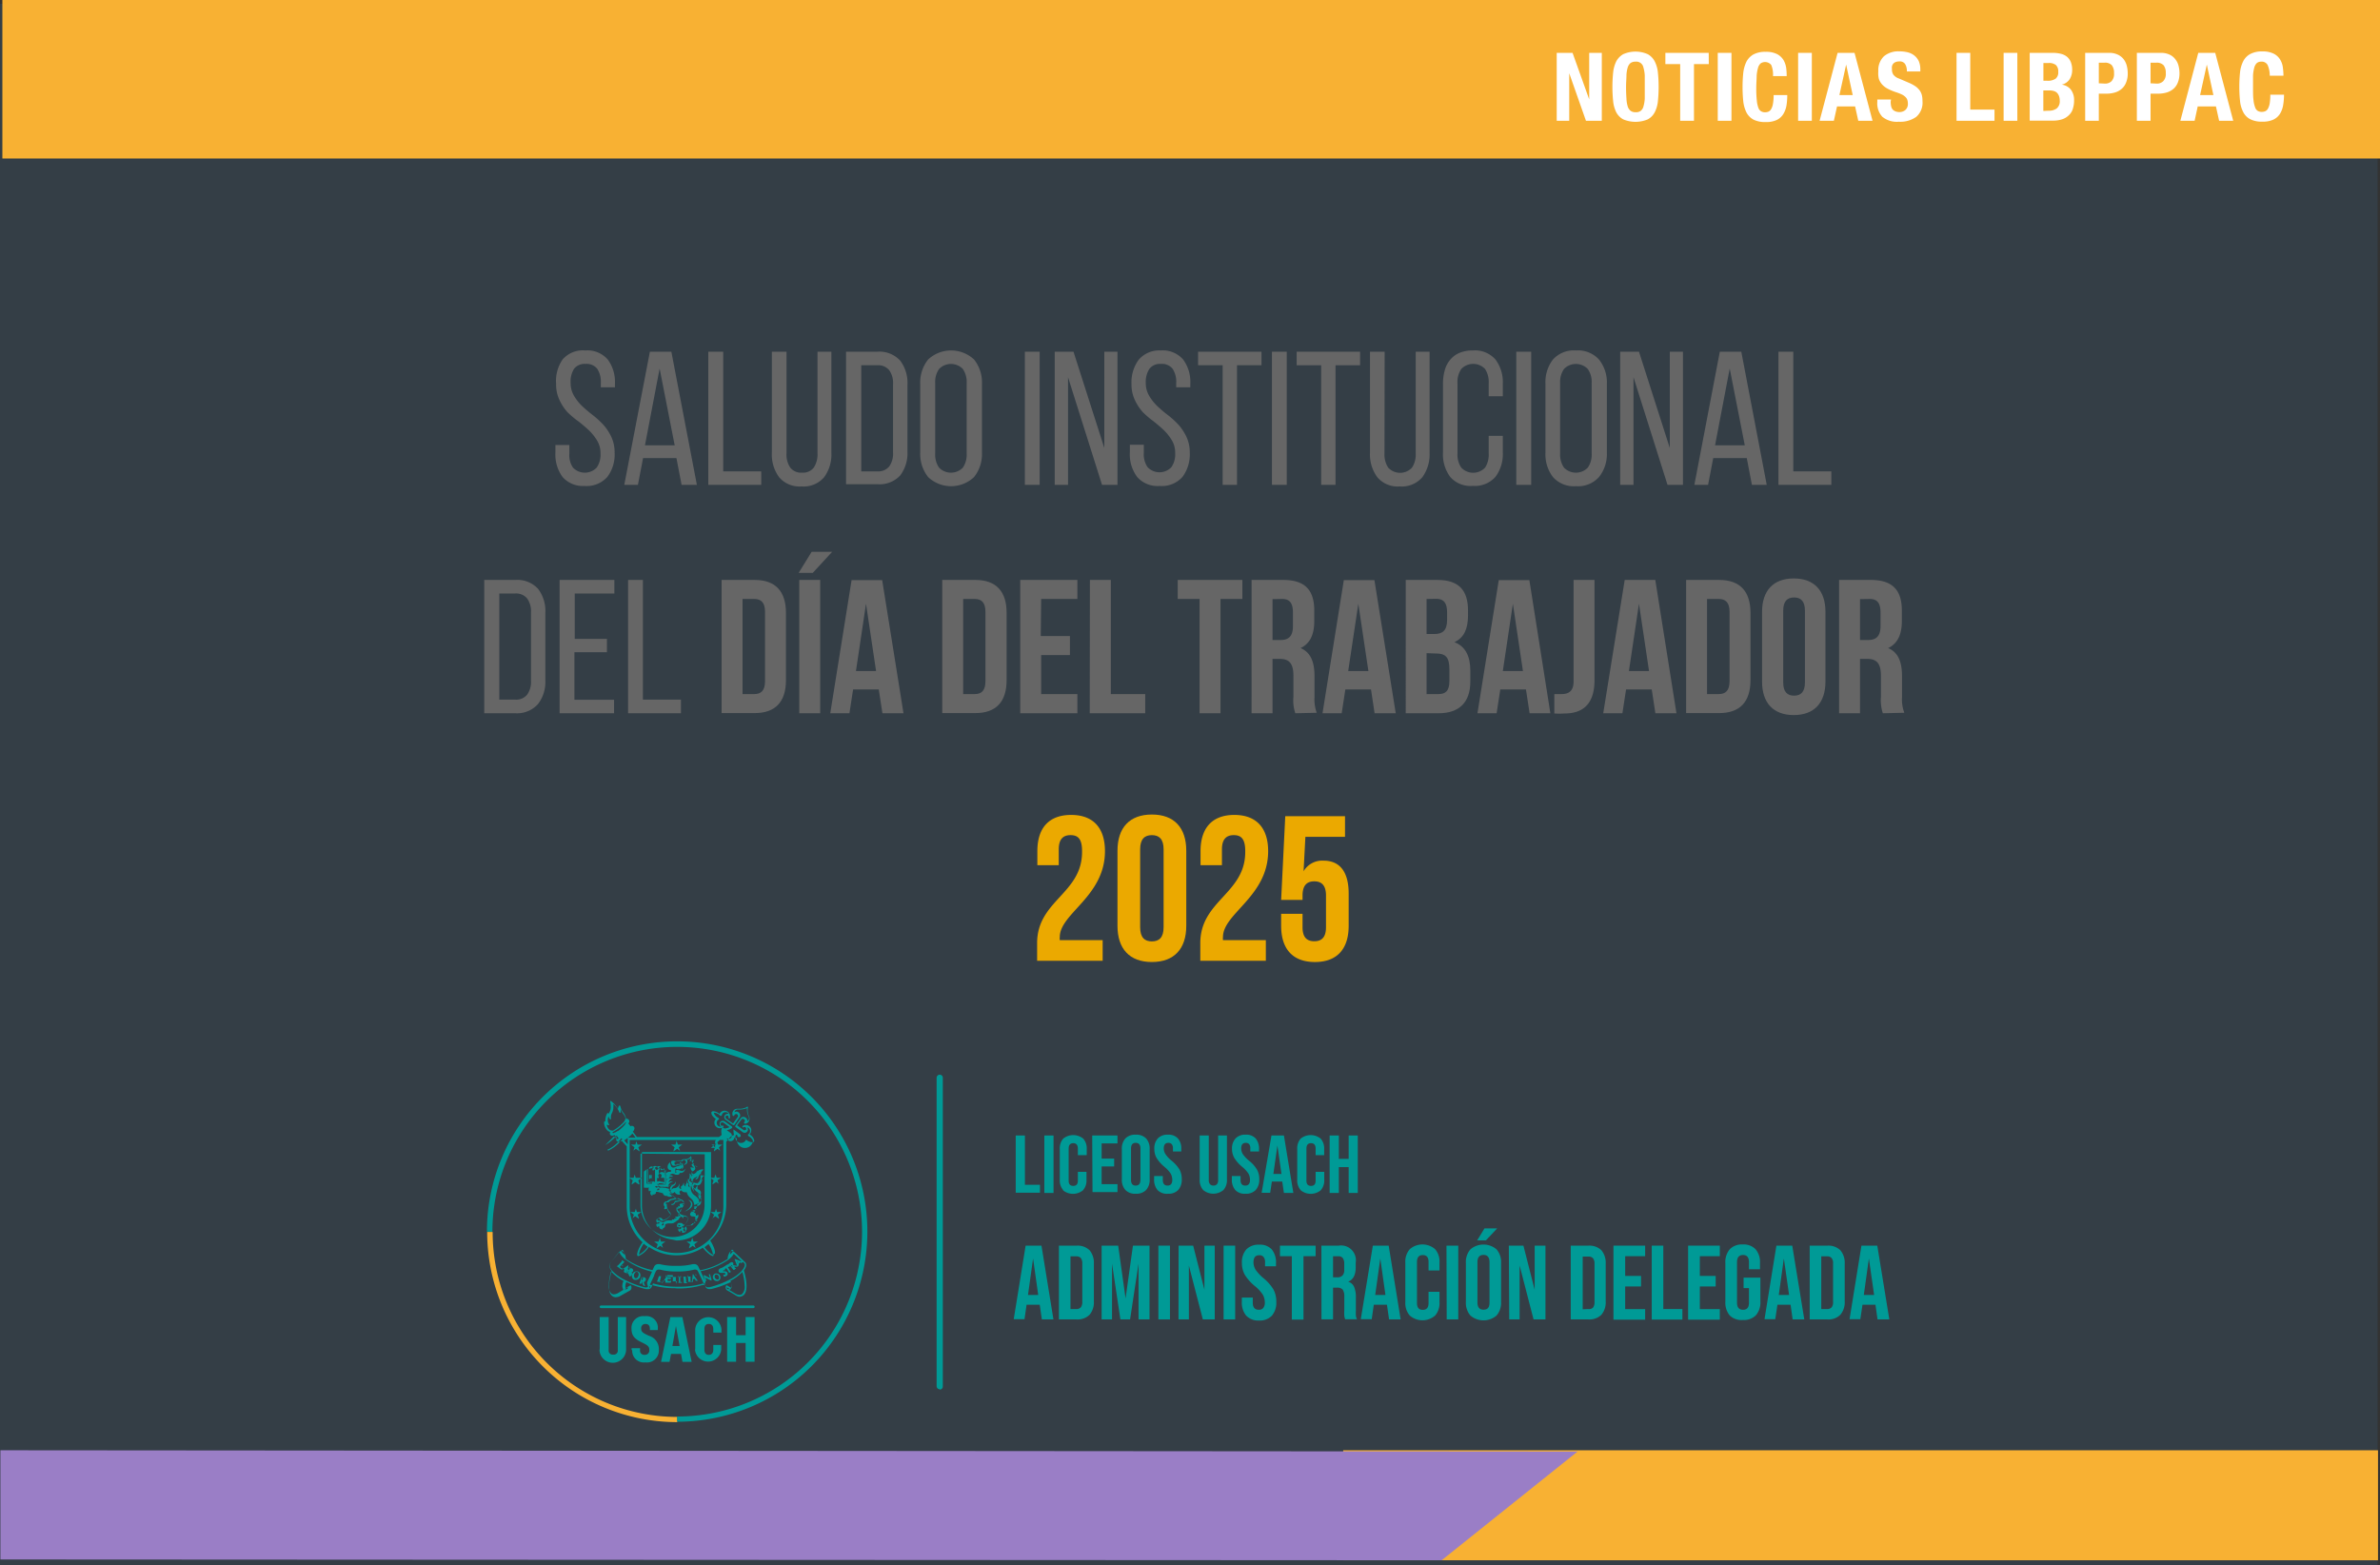 <svg xmlns="http://www.w3.org/2000/svg" viewBox="0 0 300.3 197.48"><rect x="0" y="0" width="300.3" height="197.48" fill="#333333" stroke="none"/><defs><style>.cls-1{fill:#3fa8f4;opacity:0.1;}.cls-2{fill:#f8b133;}.cls-3{fill:#009a96;}.cls-4{fill:#666;}.cls-5{fill:#eba900;}.cls-6{fill:#9a7ec6;}.cls-7{fill:#fff;}</style></defs><title>IconoDiaTrabajoLIPPAC</title><g id="Capa_2" data-name="Capa 2"><g id="Capa_1-2" data-name="Capa 1"><rect class="cls-1" y="0.48" width="300" height="197"/><path class="cls-2" d="M62.13,155.45h-.66a24,24,0,0,0,24,24v-.66a23.31,23.31,0,0,1-23.31-23.31"/><path class="cls-3" d="M61.47,155.43h.66a23.32,23.32,0,1,1,23.31,23.31v.66a24,24,0,1,0-24-24"/><path class="cls-3" d="M76.57,142a1,1,0,0,0,.34.56.62.62,0,0,0,.34.1h.1a5.33,5.33,0,0,0,.81-.56,5.17,5.17,0,0,0,.53-.51.8.8,0,0,0,.22-.46c0-.17-.09-.35-.34-.67a2,2,0,0,1-.26-.52,1.92,1.92,0,0,0,0,.33v.05a.12.12,0,0,1-.08.1h0a.1.1,0,0,1-.09-.07,2.63,2.63,0,0,0-.75-1.06,2,2,0,0,1,0,.37,1.62,1.62,0,0,1-.16.76,1,1,0,0,0-.14.5.8.8,0,0,0,0,.23.08.08,0,0,1,0,0,.09.09,0,0,1,0,.08.1.1,0,0,1-.12,0,.74.74,0,0,1-.19-.37,1.39,1.39,0,0,0-.09.47.85.85,0,0,0,.15.52.1.1,0,0,1,0,.12.09.09,0,0,1-.11,0l-.12-.06m2.64-.67h0l0,0c-.12.14-.22.27-.33.38a4.8,4.8,0,0,1-.56.53,5.89,5.89,0,0,1-.85.59l-.21.11s0,0,0,0a.11.11,0,0,0,0,.08.14.14,0,0,0,.07.06h0l.15-.08.07,0c.12-.06.22-.13.32-.19h0l0,0,0,0,.07,0,0,0,0,0h0l0,0,0,0h0l.21-.17c.15-.12.27-.24.39-.35h0l.07-.07h0l.07-.08h0l.16-.18h0l0-.06.11-.14s0,0,0,0a.26.26,0,0,0,0-.09l-.07,0m-1.44,1.79.06.07.26.27,0,0,.08,0,0,0h0l.06,0,0,0h0l0,0h0l0,0h0l0,0h0l0,0h0l0,0,0,0,0,0,.06,0h0l0,0h0l0,0,0,0,0,0,0,0,0,0,0,0h0l0,0,0,0,0,0,0,0h0l0,0h0l0,0h0l0,0h0l0,0,0,0,0,0h0l.06-.06,0,0,0,0,0,0,0,0,0,0-.1-.14-.12-.17,0-.07a5.49,5.49,0,0,1-.69.66,5.25,5.25,0,0,1-.77.55m2-.84-.06.08a4.45,4.45,0,0,1-.72.75,4,4,0,0,1-.88.57h0l-.06,0s0,.07,0,.12a.18.18,0,0,0,.07,0h0l.08,0,.2-.11.13-.07c.13-.08.26-.16.41-.27l.16-.13h0l.16-.13.35-.35.09-.12.19-.24s0,0,0,0a.14.14,0,0,0-.06-.09.08.08,0,0,0-.06,0h0m11.33,1.19h.52V144a2.4,2.4,0,0,1,.84-.76,2,2,0,0,1-.06-.48.93.93,0,0,1,.08-.42.12.12,0,0,1,.06-.06.13.13,0,0,1,.09,0l.94.67a.42.42,0,0,1,.09.58.4.4,0,0,1-.57.09.05.05,0,0,1,0,0,.48.48,0,0,0,.19.29.47.47,0,0,0,.28.09.51.51,0,0,0,.4-.2.46.46,0,0,0,.08-.19.1.1,0,0,1,.07-.08.12.12,0,0,1,.1,0l.17.14A1,1,0,0,0,95,144l0,0c0-.05-.06-.3-.42-.56l-.19-.12a.09.09,0,0,1,0-.08.13.13,0,0,1,0-.09.44.44,0,0,0,.16-.14.5.5,0,0,0-.11-.68.48.48,0,0,0-.18-.07.39.39,0,0,1,.11.27.43.43,0,0,1-.08.24.4.4,0,0,1-.33.17.46.46,0,0,1-.25-.08l-.93-.67a.08.08,0,0,1,0-.06.11.11,0,0,1,0-.08l.69-.95a.34.34,0,0,1,.26-.16.48.48,0,0,1,.37.1.37.37,0,0,1,.18.28v0a.4.4,0,0,1,0,.15.49.49,0,0,0,.17-.15.32.32,0,0,0,.06-.2.77.77,0,0,0-.09-.33,1.76,1.76,0,0,1-.17-.76,1.65,1.65,0,0,1,0-.21,2,2,0,0,1-.79.18h-.31a.43.43,0,0,0-.38.15.4.4,0,0,0-.09.2.4.4,0,0,1,.49,0,.49.49,0,0,1,.22.33.35.35,0,0,1-.07.29l-.68,1-.07,0a.08.08,0,0,1-.07,0l-.94-.67a.42.42,0,0,1-.1-.58.38.38,0,0,1,.27-.16.36.36,0,0,1,.23,0,.4.4,0,0,0-.13-.13.47.47,0,0,0-.28-.09.48.48,0,0,0-.4.2.41.41,0,0,0-.08.19.1.1,0,0,1-.07.07.12.12,0,0,1-.1,0l-.17-.15a1.19,1.19,0,0,0-.58-.24s-.07,0-.08,0,.06.31.42.56l.19.12a.11.11,0,0,1,0,.18.43.43,0,0,0-.16.14.5.5,0,0,0-.08.36.44.44,0,0,0,.2.31.46.46,0,0,0,.32.09l0,0a.44.44,0,0,1-.17-.34.41.41,0,0,1,.08-.24.35.35,0,0,1,.26-.16.38.38,0,0,1,.31.07l.16.11.78.56a.1.1,0,0,1,0,.07h0a.11.11,0,0,1,0,.08,1.46,1.46,0,0,1-.84.3,2.16,2.16,0,0,1-.38.93m-11.91,0h.94l-.31-.42-.08-.1a3.72,3.72,0,0,1-.49.47l-.06.05m-.49.35.44.49v-.8a4.55,4.55,0,0,1-.44.31m7.13,1.39-.09-.07-.36-.26-.45.33,0-.12c0-.06.11-.32.13-.41l-.35-.26-.1-.07h.56l.17-.53,0,.11c0,.07.11.33.14.42h.55l-.1.07-.35.26.14.41Zm-6,0,.17-.53-.45-.33h.56l.13-.42,0-.12,0,.12.14.42H81l-.1.07-.35.26c0,.08.11.35.14.41l0,.12-.45-.33-.35.25Zm11.1,0-.1-.07-.35-.26-.35.25-.1.08,0-.12c0-.06.11-.32.13-.41l-.35-.26-.1-.07h.56c0-.09.11-.35.14-.42l0-.11,0,.11.14.42h.55l-.1.07-.35.26.14.41Zm-5.1,1.46H86a.32.32,0,0,0-.15-.08h0s0,0,0,.06m.42.11h-.12l-.32,0h-.06v0s0-.11,0-.16a.12.12,0,0,1,.08,0c.11,0,.28.16.3.18Zm-.77.63h.07a.34.34,0,0,0,.18,0,.77.77,0,0,0-.25,0m-2.87-.05h0a.08.08,0,0,1,.07.07.13.13,0,0,0,.09.09.14.14,0,0,1,.06.07.28.28,0,0,1,.09-.07c.06,0,.08,0,.09-.08s0-.06.08-.06h0a.09.09,0,0,1,.08,0l.06,0h0l.07.07a.17.17,0,0,1,.08-.07h.06v0h0v0a.18.18,0,0,0-.17-.17.14.14,0,0,0-.15.08.1.1,0,0,1-.08.05.08.08,0,0,1-.08-.05.15.15,0,0,0-.16-.1.17.17,0,0,0-.17.12.07.07,0,0,1-.07.06h0a.09.09,0,0,1-.08-.05c0-.06-.09-.07-.13-.07a.14.14,0,0,0-.14.14v0h0v0h0l0,0h0s0,0,.06.06l.06-.06h0s0,0,.06,0a.08.08,0,0,1,.08-.06m2.69.56h0l.07,0h0l.1,0h0a.16.16,0,0,0,0-.11h0l-.17-.05h0a.26.26,0,0,0,0,.09m-3.1.55h.09l0-.14Zm.42.32h-.27v-.09h0v0h-.2v0h0v.1H81.9v-.09h0v0h0a.25.25,0,0,1,0-.07s0,0,0-.06l0-.07s0,0,0-.06l0,0a.43.43,0,0,1,0-.05l0,0s0,0,0,0a.08.08,0,0,1,0,0h0v-.09h.34v.09h0v0a.06.06,0,0,0,0,0v0a.14.14,0,0,1,0,.07.56.56,0,0,1,0,.12l0,.14,0,.08h0Zm-1.89.72-.1-.07-.35-.25-.35.25-.1.07,0-.11c0-.07.1-.33.13-.41l-.35-.26-.1-.07h.56l.13-.42,0-.12,0,.12.14.42H81l-.1.07-.35.25c0,.09.11.35.14.42Zm10.2,0-.1-.08-.35-.25-.35.25-.1.07,0-.11c0-.07.11-.33.13-.41l-.35-.26-.1-.07h.56c0-.09.11-.36.14-.42l0-.12,0,.12.14.42h.55l-.1.07-.35.25.14.42Zm-7.88,0H84v-1.83l-.06-.05,0,0v1.77a.08.08,0,0,1,0,.07.1.1,0,0,1-.09,0,1.26,1.26,0,0,0-.51-.12l-.22,0a.43.43,0,0,1,0,.11v0m1.7,2.59h-.14v-.08h0a.41.41,0,0,0,.46-.39v0h0a2.49,2.49,0,0,0,.77-.13l0,.07a1.9,1.9,0,0,1-.7.22.47.47,0,0,1-.48.36m1.65.84.32-.24a1,1,0,0,0,.49-.72.55.55,0,0,0-.18-.39l-.21-.17.25.1a.53.53,0,0,1,.31.5c0,.46-.6.73-.62.74Zm-6.53.89,0-.11c0-.07.11-.33.13-.41l-.35-.26-.1-.07h.56l.14-.42,0-.12,0,.12.14.42h.55l-.1.07-.35.25c0,.09.12.35.14.42l0,.11-.1-.07-.36-.25-.35.25Zm10.12,0,0-.11c0-.07.1-.33.13-.41l-.35-.26-.1-.07h.56l.13-.42,0-.12,0,.12.14.42h.55l-.1.07-.35.25.13.42,0,.11-.1-.07-.35-.25-.35.25Zm-4.41-6.84a.54.54,0,0,1,.32.11.19.19,0,0,0-.05-.09.36.36,0,0,0-.26-.09l-.15,0c-.12,0-.17.08-.18.11a1.13,1.13,0,0,1,.32-.06m2.14.13a.05.05,0,0,0,0,.05.4.4,0,0,0,.3.1h.07l-.05,0a.58.58,0,0,0-.29-.1h-.06m-3-.26a.38.38,0,0,0,0,.24.26.26,0,0,0,.27.24.78.78,0,0,0,.35-.1.87.87,0,0,1,.37-.09.45.45,0,0,1,.18,0,.41.41,0,0,0-.28-.11,1.14,1.14,0,0,0-.32.07l-.17,0H85c-.19,0-.26-.2-.29-.33m-.57,1.5v.15a.37.37,0,0,1,.07-.12l-.07,0m0,.48v.23a.74.74,0,0,1,.15-.31l-.15.08m-2.35-1.29v1.7a2.12,2.12,0,0,1,.49-.06h0a.25.25,0,0,1,.29,0l.08,0v-1.5h0a.39.39,0,0,1-.1-.08l0,0-.08.14h0a.07.07,0,0,1-.06,0s-.08,0-.08-.06l0-.12a.3.3,0,0,1-.13-.12h0l-.29.1m1.42,1.61a1.36,1.36,0,0,1,.48.09v-1.75h0l-.07,0h0a.3.3,0,0,1-.14.11l-.06.12h0s0,0,0,0a.11.11,0,0,1-.08,0,.07.07,0,0,1-.06-.06l-.07-.13h0l0,0-.12.08h0l-.08.13,0,0v.82a.06.06,0,0,1,0-.06.36.36,0,0,1,0-.14.4.4,0,0,1,.39-.42.41.41,0,0,1,.39.42.39.39,0,0,1,0,.14.08.08,0,0,1,.07.08.09.09,0,0,1-.1.09H83.5a.09.09,0,0,1-.08,0,.09.09,0,0,1,0-.1.32.32,0,0,0,.06-.17.23.23,0,0,0-.21-.24.23.23,0,0,0-.21.24.32.32,0,0,0,.06.17.07.07,0,0,1,0,.09.08.08,0,0,1-.08.05H83a.08.08,0,0,1-.09-.07v.5h0l.07,0a.91.91,0,0,1,.3-.05m3.85,0c0,.08.06.14.16.18l.13.05a1.05,1.05,0,0,1,.06-.24.54.54,0,0,1-.19,0l-.16,0m-5.54.33h.68a.53.53,0,0,1,0-.14,1.89,1.89,0,0,0-.49.09.07.07,0,0,1-.07,0,.07.07,0,0,1,0-.07v-1.69l-.1.08Zm5.24.17v0a.39.39,0,0,0,.19.3l0,0,0-.08a1.55,1.55,0,0,1-.07-.31h0l-.06,0,0,.07h0m-1.63-.43v.14s0,.29-.19.38a.54.54,0,0,0-.32.54.33.33,0,0,1,.36-.21h0a.67.67,0,0,0,.61-.59l0-.19,0,.18a.56.56,0,0,1,0,.35.2.2,0,0,0,0,.21.31.31,0,0,0,.23.16c0-.1-.07-.28,0-.36a.48.48,0,0,0,.28-.41v0h.08v0a.73.73,0,0,0,0,.22.41.41,0,0,0,.22.23.32.32,0,0,1,0-.28s0,0,0,0a.39.39,0,0,0,.1-.25v-.28l.07.27s.07.19.26.19h.07a.44.44,0,0,1-.23-.43.67.67,0,0,0,0-.2l.08,0a.22.22,0,0,0,.21.16.35.35,0,0,1-.08-.35.83.83,0,0,1,0-.12.57.57,0,0,0,0-.28v-.09l.08.06a.54.54,0,0,1,.14.23.61.61,0,0,0,0-.43.11.11,0,0,1,0-.11l0,0,0,0a.24.24,0,0,0,.13,0,.77.77,0,0,1-.22-.48v-.06l.06,0a.38.38,0,0,0,.39,0,.36.36,0,0,1-.22-.11.32.32,0,0,1-.09-.27v0h0a.66.66,0,0,1,.22,0h.08a.79.79,0,0,0-.31-.28l-.06,0,.05,0a.6.6,0,0,0,.17-.21.69.69,0,0,1-.43.08l0,0,0,0a.7.7,0,0,0,.17-.39.67.67,0,0,1-.19.14.87.87,0,0,1-.32.11.51.51,0,0,1,.07.26.38.38,0,0,1-.35.35l-.07,0-.14-.07h.15a.25.25,0,0,0,.23-.26.26.26,0,0,0-.24-.27h0a.26.26,0,0,0-.22.18v0h0a3.42,3.42,0,0,0-.43-.05.24.24,0,0,0-.15,0H85.4c-.26,0-.3,0-.3,0a.06.06,0,0,0,0,.07.48.48,0,0,1,.12,0l.16,0-.16.06a.16.16,0,0,0-.12.19.39.39,0,0,0,.1.19s.09-.1.23-.14l.17,0a.43.43,0,0,1,.31.11.37.37,0,0,1,.09.25v0a1.72,1.72,0,0,0,0-.25l0-.2.12.17a.38.38,0,0,1,0,.53l-.13.09.07-.14a.83.83,0,0,0,0-.15h0a.42.42,0,0,1-.43.26h-.11a.34.34,0,0,1-.15-.06.13.13,0,0,1-.07-.06h0a.11.11,0,0,0-.07.09.38.38,0,0,0,0,.29.24.24,0,0,1,.22-.17h.06l.26.07a1.53,1.53,0,0,0,.24.07H86a.5.5,0,0,0,.33-.12l.21-.18-.15.23A.58.58,0,0,1,86,148a1,1,0,0,1-.24,0,.23.23,0,0,1-.22.23.41.41,0,0,1-.17,0l0,0-.11,0v0a1.07,1.07,0,0,0-.41-.12.41.41,0,0,0-.35.19h.13a.3.3,0,0,1,.24.09.16.16,0,0,1,0,.07h0l0,0,0,0,0,0h-.27a.29.29,0,0,0-.14.08v0h0a.8.8,0,0,0-.09.14.4.4,0,0,1,.17,0,.25.25,0,0,1,.12,0l.11,0,.14,0-.13.05a.67.67,0,0,0-.42.48.61.61,0,0,1,.55-.14l.09,0-.08,0-.1.05a.78.78,0,0,0-.53.57.58.58,0,0,1,.37-.17.55.55,0,0,0,.48-.18Zm-.93,1.16h0a.29.29,0,0,1,.24.17.25.25,0,0,0,.23.15h0l-.07-.08a.39.39,0,0,1-.2-.41.73.73,0,0,1,.26-.52h-.14c-.22,0-.38.32-.39.32l0,.06,0,0a1.06,1.06,0,0,1,0-.12v0a.14.14,0,0,1,0-.07,2.2,2.2,0,0,1-.62,0,1,1,0,0,1-.29,0,.57.57,0,0,1-.27-.16h0v0h0a0,0,0,0,1,0,0h0v0h0a.14.14,0,0,0,0-.14.12.12,0,0,0,0-.05h0l0,0h-.07l0,0h0a.11.11,0,0,0-.14,0s0,0,0,0h0a.15.15,0,0,1,.1,0l0,0v0a.13.13,0,0,0,0,.12v0h0l0,0h0l0,0h0a.11.11,0,0,1,.1.09.1.1,0,0,1-.06.14h0l-.06,0,0,0a.12.12,0,0,0-.07-.08h-.08a.15.15,0,0,0-.14.08l0,0h0c-.06,0-.1,0-.11,0a0,0,0,0,0,0,0,.2.2,0,0,1,.13,0h0v0a.22.22,0,0,0,.09.1.15.15,0,0,0,.22-.06.1.1,0,0,1,.09,0,.12.12,0,0,1,.12.1.16.16,0,0,1,0,.09.11.11,0,0,1-.11,0h0a.17.17,0,0,0-.15.09.06.06,0,0,0,0,.06v0h0a.17.17,0,0,0-.06.08,0,0,0,0,0,0,.05.13.13,0,0,1,.09-.07h0v0l0,0h.07a.16.16,0,0,0,.15-.08.24.24,0,0,0,0-.12.13.13,0,0,1,.09-.11,1,1,0,0,1,.46,0l.16,0,.37.1c.1,0,.12,0,.17.15l.06.09a.2.2,0,0,0,.18.11.28.28,0,0,1-.06-.21Zm2.88-.72a1,1,0,0,0,.06.23,1.33,1.33,0,0,0,.42.73,1.22,1.22,0,0,1,.18.16,1.17,1.17,0,0,1,.35.65s0,0,0,0a.46.46,0,0,0,.24-.07s0,0,0-.14c0-.26-.19-.43-.48-.65a1.34,1.34,0,0,1-.57-1.05.55.55,0,0,1-.27.11M86.19,152s-.08,0-.09,0l0,0c0,.06.11.11.11.11h0l.12-.13a.47.47,0,0,0-.17,0m-.62.77.09.11a1,1,0,0,1,.12.15v0a.42.42,0,0,1,.17-.18v0a.88.88,0,0,1,.16-.47l-.08,0-.12,0-.07.06a.37.37,0,0,1-.25.09h-.1v0a.35.35,0,0,0,.08.23m-1.93,1.48a.15.15,0,0,1,.09,0,.14.14,0,0,1,0,.11.1.1,0,0,1-.07.07.18.18,0,0,0-.12.17.14.14,0,0,0,0,.06l0,0,0,0a.11.11,0,0,0,0,.1s0,0,0,0a.18.18,0,0,1,0-.1l0,0h.09a.15.15,0,0,0,.14-.16.27.27,0,0,0,0-.11.11.11,0,0,1,0-.14.87.87,0,0,1,.57-.22.82.82,0,0,1,.22,0l.19,0a.36.36,0,0,0,.15,0s-.08,0-.09-.06,0,0,0-.06h0a.23.23,0,0,1,.13,0h.17l.09,0s-.09,0-.1-.06,0,0,0-.06a.07.07,0,0,1,.07,0h0a.28.28,0,0,0,.27-.08h-.12s-.1,0-.11-.05h0c0-.1.13-.1.21-.11a.26.26,0,0,0,.27-.12H85.7a.2.2,0,0,1-.14,0l0,0,0,0c.17-.16.11-.23,0-.37l-.1-.12a.57.57,0,0,1-.09-.5h0a.32.32,0,0,1,0-.06l0,0,0,0a.33.33,0,0,0,.17,0s.07,0,.09,0a.25.25,0,0,1-.07-.12.13.13,0,0,1,0-.09l0,0,0,0a.32.32,0,0,0,.2.09l.07,0a.27.27,0,0,1-.06-.12.2.2,0,0,1,0-.16.32.32,0,0,1,.23-.08.78.78,0,0,1,.26,0,.29.29,0,0,0,0-.29.63.63,0,0,0-.36-.24l0,0-.34-.16a2.56,2.56,0,0,1-.67.22.78.78,0,0,0-.54.31v0h-.13c-.08,0-.19,0-.22.09a.27.27,0,0,0,0,.21.47.47,0,0,1,0,.24.18.18,0,0,0,0-.17.21.21,0,0,1,0-.17.1.1,0,0,1,.09,0h.05v.05a1.06,1.06,0,0,0,.06.48,1.41,1.41,0,0,0,.3.51c.11.15.2.25.07.46a2,2,0,0,1-.57.5h0a1.64,1.64,0,0,1-.32.14l-.15,0a.23.23,0,0,1-.25-.16.15.15,0,0,0-.17-.13.2.2,0,0,0-.12.08v0h0c-.06,0-.12,0-.13.06v0a.21.21,0,0,1,.1,0h0v0a.15.15,0,0,0,.17.12h0l.06,0a.11.11,0,0,1,.07,0,.11.11,0,0,1,0,.15.11.11,0,0,1-.1.05.06.06,0,0,1,0,0,.12.12,0,0,0-.1,0,.16.16,0,0,0-.15.16h0v0h0a.14.14,0,0,0-.08.1v0l.11-.08h0l0,0a.18.18,0,0,0,.13,0,.16.16,0,0,0,.15-.16.11.11,0,0,1,.11-.11m2.91.76h0a.14.14,0,0,1,.05.08.11.11,0,0,1,0,.08h0a.21.21,0,0,0-.08.11.16.16,0,0,0,.11.17h0a.2.2,0,0,1,0,.16.07.07,0,0,0,.06,0,.13.13,0,0,0,0-.11v0l0,0a.13.13,0,0,0,.08-.11.15.15,0,0,0-.06-.15s0-.11,0-.17.09-.25.4-.26h.1l.17,0a.35.35,0,0,0,.27-.1h-.18v0c0-.11.14-.13.25-.15a.39.39,0,0,0,.15,0h-.07a.26.26,0,0,1-.16,0h0v0c0-.07.09-.08.17-.09s.22,0,.27-.11h-.06s-.09,0-.09,0h0v0c0-.11.11-.13.2-.15s.16-.05.2-.14l-.19,0c-.08,0-.1,0-.1-.06h0c0-.06,0-.11,0-.16s0-.15,0-.18-.09,0-.22-.06l-.2,0h0a.38.38,0,0,1-.21-.16.25.25,0,0,1,0-.22.48.48,0,0,1,.11-.15l0,0h0a.74.74,0,0,0,.24,0,.32.32,0,0,0,.26-.12h0a.53.53,0,0,1-.28-.07l-.08-.06h.14a.48.48,0,0,0,.4-.16h-.14a.38.38,0,0,1-.16,0l0,0,0,0a1.06,1.06,0,0,0,0-.33v0h.14a.89.89,0,0,0,.56-.17.56.56,0,0,0,.18-.44.88.88,0,0,0-.11-.42v0a.29.29,0,0,0,0-.39.46.46,0,0,0-.14-.09.3.3,0,0,1-.18-.2.17.17,0,0,0,.06.19c.13.12.12.19.1.23l0,0,0,0a3.23,3.23,0,0,0-.29-.25.89.89,0,0,1-.43-.8.64.64,0,0,1,.19-.44l0,0,0,0a.49.49,0,0,0,.34.13.48.48,0,0,0,.39-.19,1.26,1.26,0,0,0,.13-.26.85.85,0,0,1,.17-.31.53.53,0,0,0-.33.26h0a.38.38,0,0,1-.16.14l-.34.18.3-.24a.86.86,0,0,0,.21-.71.53.53,0,0,1,.15-.39.7.7,0,0,0-.42.55.38.38,0,0,1-.3.21h-.09l.06-.07a.57.57,0,0,1,.1-.11h0l0,0a.26.26,0,0,0,.1-.21.89.89,0,0,1-.28.18.51.51,0,0,0-.27.29.42.42,0,0,0,0,.36l0,0,0,0a.85.85,0,0,0-.27.6,1.11,1.11,0,0,0,.51,1c.26.2.55.43.55.79a.34.34,0,0,1-.11.27.64.64,0,0,1-.34.12.22.22,0,0,1-.21-.18,1,1,0,0,0-.3-.55,1.2,1.2,0,0,0-.17-.16,1.31,1.31,0,0,1-.44-.7l-.07,0a.68.68,0,0,1-.64-.25,1,1,0,0,1-.19.15.06.06,0,0,0,0,0,.56.56,0,0,0,0,.18l.1.22-.24,0a.54.54,0,0,1-.44-.27.94.94,0,0,1,0-.09.7.7,0,0,1-.56.22.2.2,0,0,0-.14,0,.13.13,0,0,0,0,.07l.23,0h0l0,0a1.6,1.6,0,0,0,.88.64c.77.3.77.55.7.77h0a1.55,1.55,0,0,1-.31.44.73.73,0,0,0-.23.6v0h0a.32.32,0,0,0-.16.14h0a.15.15,0,0,0,0,.16l.05,0,.07,0,.08,0a.34.34,0,0,1,.12.05l0,0a.17.17,0,0,0-.1-.13c-.06,0-.1-.07-.1-.11s0-.07.08-.1l0,0,0,0a.83.83,0,0,0,.25.16l.23.08h0l.09,0c.24.07.51.16.47.4s-.49,1.05-.79,1c-.1,0-.15,0-.18-.07s-.08-.13-.14-.13a.13.13,0,0,0-.12,0h0c-.07,0-.12,0-.15,0s0,0,0,0a.2.2,0,0,1,.13,0h0v0a.16.16,0,0,0,.14.17.16.16,0,0,0,.14-.05h0a.1.1,0,0,1,.08,0,.1.1,0,0,1,.08.05.09.09,0,0,1,0,.1.1.1,0,0,1-.1,0c-.13,0-.21,0-.22.13v.07l0,0a.09.09,0,0,0-.06.08.07.07,0,0,0,0,.06.18.18,0,0,1,.1-.09h0l.06,0h0a.16.16,0,0,0,.16-.13v0a.15.15,0,0,1,0-.09s0,0,.08,0m-5.21-9.3v6.48a4,4,0,0,0,8.08,0v-3.73l0,0a.61.61,0,0,0-.35.41,2.53,2.53,0,0,1-.14.29.68.68,0,0,1-.44.26.74.74,0,0,1-.44-.08.46.46,0,0,0-.08.23.7.7,0,0,0,.28.59.75.75,0,0,1,.08-.18l.2-.28,0,.35c0,.13,0,.14.12.18a.92.92,0,0,1,.18.12.45.45,0,0,1,.14.32.53.53,0,0,1-.06.23,1,1,0,0,1,.1.43.74.74,0,0,1-.25.57,1,1,0,0,1-.64.22s0,.07,0,.1l.13,0,.24-.1,0,.25a.4.4,0,0,1-.16.24.14.14,0,0,1,0,.06.3.3,0,0,1-.06.14.47.47,0,0,1-.41.21.6.6,0,0,1-.22,0s0,0,0,0,0,0,0,0v0s.1.07.13.08h0l.15,0a.49.49,0,0,1,.35.14.21.21,0,0,1,.05.16s0,.09,0,.14h0v0a.55.55,0,0,0,.25-.1l.07,0v.07s0,.37-.24.47v0a.3.3,0,0,1-.17.26v0a.27.27,0,0,1-.19.22l0,.06a.52.52,0,0,1-.49.29l-.19,0h-.08a.26.26,0,0,0-.21.08.14.14,0,0,0,0,.06.33.33,0,0,1,.1.23v.05a.3.3,0,0,1-.1.19h0a.24.24,0,0,1-.06.18.39.39,0,0,1-.26.09.52.52,0,0,1-.15,0l-.06,0,0,0a.24.24,0,0,0,.07-.14.69.69,0,0,1-.11-.13.32.32,0,0,1-.14,0h0a.78.78,0,0,0,0,.14v.06l-.05,0s-.21-.13-.22-.31h0a.25.25,0,0,1,.09-.19v0a.16.16,0,0,1,0-.09.37.37,0,0,1-.12-.13l-.09.08,0,.05,0-.06a.5.5,0,0,1,.06-.44.26.26,0,0,1,.25-.06.26.26,0,0,1,.19,0,.35.35,0,0,1,.26.2h.07s0,0,.11,0a1.61,1.61,0,0,0,.48-.81h0c0-.07-.08-.12-.35-.2l-.1,0-.17-.06v0a.5.5,0,0,1-.11.3v.17l0-.14,0,.06v-.09a.41.41,0,0,0-.11-.23l-.06,0-.1,0,0,0a.45.45,0,0,1-.2.21l0,.06a.45.45,0,0,1-.28.23l0,0a.35.35,0,0,1-.14.13l-.16.1a.58.58,0,0,1-.34.11.73.73,0,0,1-.22,0l-.18,0a.83.83,0,0,0-.42.14.29.29,0,0,1,0,.14h0v0a.29.29,0,0,1-.07.2.3.3,0,0,1-.21.12.23.23,0,0,0,0,.1l0,.05h-.13a.37.37,0,0,1-.33-.2.41.41,0,0,1,0-.18v0a.3.3,0,0,1-.16,0,.49.49,0,0,0,0,.13h0v0h0a.37.37,0,0,1-.22-.29,0,0,0,0,1,0,0,.27.27,0,0,1,.11-.2.19.19,0,0,1,0-.07l0,0a.49.49,0,0,1-.11-.28s0-.06,0-.08a.29.29,0,0,1,.22-.19.37.37,0,0,1,.22-.1.34.34,0,0,1,.36.26s0,0,.07,0h.1l.28-.12a1.75,1.75,0,0,0,.53-.46.16.16,0,0,0,0-.09s0-.08-.1-.15a1.87,1.87,0,0,1-.32-.57l0-.05a.61.61,0,0,1-.29.1h-.08l0-.06s.14-.22,0-.37a.36.36,0,0,1,.36-.55h0a1,1,0,0,1,.6-.32,2.49,2.49,0,0,0,.5-.15,2,2,0,0,1-.53-.45l-.18,0,.11.11.16.14-.21.08a.32.32,0,0,1-.14,0,.45.45,0,0,1-.3-.11h0a.3.3,0,0,1-.13,0,.38.38,0,0,1-.34-.19l-.06-.1c0-.06,0-.06-.06-.06l-.38-.1-.17-.05a.91.91,0,0,0-.27,0h0a.4.4,0,0,1,0,.15.38.38,0,0,1-.19.16.39.39,0,0,1-.24,0,.46.46,0,0,0,0,.1v.07l0,0a.34.34,0,0,1-.28-.32s0-.05,0-.06a.26.26,0,0,1,.09-.16,0,0,0,0,1,0,0h0a.41.41,0,0,1-.13-.1.37.37,0,0,0-.09.11l0,.06,0-.06a.39.39,0,0,1-.08-.24.23.23,0,0,1,0-.14.22.22,0,0,1,.09-.1h-.61a.08.08,0,0,1-.08-.09v-1.88a.08.08,0,0,1,0-.07l.28-.22h0l0,0,.37-.13h0a.32.32,0,0,1,.31-.29.29.29,0,0,1,.19.06.34.34,0,0,1,.27-.12.31.31,0,0,1,.24.1.36.36,0,0,1,.23-.08.34.34,0,0,1,.33.34v0l.17.05h0l.27.19a.13.13,0,0,1,0,.07v.49s0,0,0,0a.59.59,0,0,1,.58-.43l.18,0a1,1,0,0,1,0-.16.2.2,0,0,1,0-.07.34.34,0,0,1-.18,0,.4.4,0,0,1-.24-.33.68.68,0,0,1,.26-.59l.06-.05v.09a.66.66,0,0,0,.12.39.32.32,0,0,1,0-.16,0,0,0,0,1,0,0,.32.32,0,0,1,0-.14.35.35,0,0,1,0-.14.24.24,0,0,1,0-.14c.07-.1.3-.14.71-.1a1,1,0,0,1,.56,0,.4.4,0,0,1,.33-.19h0a.4.4,0,0,1,.15,0h.11a.67.67,0,0,0,.33-.1,1,1,0,0,0,.32-.3l0-.07,0,.07a1.22,1.22,0,0,1,.06.28.72.72,0,0,1-.07.3,2.85,2.85,0,0,0,.33-.13l0,0v.06a.81.81,0,0,1-.15.43.93.93,0,0,1,.36.58v.07h0l0,.06a.62.62,0,0,1-.51.32.78.78,0,0,0,.31.33l.07,0-.07,0a.88.88,0,0,1-.3.08.49.49,0,0,1,0,.11.86.86,0,0,1-.26.6l-.06,0v-.18h0a.43.43,0,0,1,0,.05c0,.14.16.25.22.29a1.07,1.07,0,0,1,.13-.19.78.78,0,0,1-.05-.23.57.57,0,0,1,0-.18.71.71,0,0,1,.38-.4c.34-.15.34-.33.34-.33v-.09l.07.06a.26.26,0,0,1,0,.08.76.76,0,0,1,.61-.28h.2l-.07.06s-.3.25-.3.46h0a.76.76,0,0,1,0,.15.28.28,0,0,1,0,.09.85.85,0,0,1,.23,0,.4.4,0,0,1,.26.08l0,0v-2.75Zm4,10.84A4.37,4.37,0,0,1,81,152.17v-6.8h8.72v6.8a4.37,4.37,0,0,1-4.36,4.36m-1.6,1-.1-.08-.35-.25c-.07.05-.29.22-.35.25l-.1.08,0-.12.13-.41-.35-.26-.11-.07h.57l.17-.54,0,.12c0,.07.11.33.13.42h.56l-.1.07-.35.26c0,.08.11.35.13.41Zm4.09,0-.1-.08-.35-.25c-.07.05-.29.22-.35.25l-.1.08,0-.12c0-.06.11-.32.13-.41l-.35-.26-.1-.07h.56c0-.09.12-.35.14-.42l0-.12.18.54h.55l-.1.07-.35.26.14.41Zm-8.4-13.68v8.35a5.76,5.76,0,0,0,.55,2.49,6.08,6.08,0,0,0,.33.62,6.66,6.66,0,0,0,.85,1.07,5.91,5.91,0,0,0,10.09-4.18v-8.35Zm9.43,13.5a3.17,3.17,0,0,0,1.09,1h0a3.27,3.27,0,0,0-.57-1.37c-.17.15-.35.28-.52.41m-7.64-.47,0,0a3.36,3.36,0,0,0-.63,1.4,3.31,3.31,0,0,0,1.11-1v0a5.45,5.45,0,0,1-.47-.37M90,158.5c-.28,0-.84-.46-1.32-1.06a6.25,6.25,0,0,1-6.81-.1h0a3,3,0,0,1-1.27,1.14.16.16,0,0,1-.14,0c-.21-.14.1-1,.59-1.69l0-.06-.14-.13a6.2,6.2,0,0,1-1.83-4.41v-7.54l-.63-.69-.2.11-.08,0a.23.23,0,0,1-.2,0,.32.32,0,0,1-.19-.15.32.32,0,0,1,.06-.37l-.32-.34-.16.09a.27.27,0,0,1-.2,0,.3.3,0,0,1-.19-.16.29.29,0,0,1,0-.24.3.3,0,0,1,0-.08.85.85,0,0,1-.26-.11,1.43,1.43,0,0,1-.49-1.1.09.09,0,0,1,.07-.1.1.1,0,0,1,.09,0,.86.86,0,0,1,0-.16,1.87,1.87,0,0,1,.23-.85.1.1,0,0,1,.11-.05.1.1,0,0,1,.08.09.13.13,0,0,1,0,.06,1.2,1.2,0,0,1,.13-.31,1.36,1.36,0,0,0,.13-.66,3.36,3.36,0,0,0-.06-.6v0a.09.09,0,0,1,0-.08.08.08,0,0,1,.11,0,3,3,0,0,1,.86,1c0-.11.06-.24.1-.38a.1.1,0,0,1,.1-.07.12.12,0,0,1,.1.07,2.21,2.21,0,0,0,.34.79,1.42,1.42,0,0,1,.38.81h.06a.31.31,0,0,1,.23.06.37.37,0,0,1,.12.22v0a.3.3,0,0,1,0,.16l-.12.14.28.37a.34.34,0,0,1,.15-.06.36.36,0,0,1,.23.08.31.31,0,0,1,.06.41l0,.06-.15.18.51.68H90.85a2.05,2.05,0,0,0,.43-1,.07.07,0,0,1,0-.07.11.11,0,0,1,.08,0,1.54,1.54,0,0,0,.69-.18l-.66-.48-.16-.11a.2.2,0,0,0-.15,0,.22.22,0,0,0-.14.08.22.22,0,0,0,.05.3.34.34,0,0,0,.17.05h0a.1.1,0,0,1,.12,0,.09.09,0,0,1,0,.13.69.69,0,0,1-1.14-.52.64.64,0,0,1,.13-.4.28.28,0,0,1,.09-.1l-.08,0c-.26-.19-.51-.47-.51-.7a.23.23,0,0,1,0-.14.27.27,0,0,1,.25-.11,1.37,1.37,0,0,1,.7.28l.07.06a.35.35,0,0,1,.07-.12.7.7,0,0,1,.56-.29.73.73,0,0,1,.4.13.7.7,0,0,1,.29.56.85.85,0,0,1,0,.23h0a.09.09,0,0,1-.12.06.1.1,0,0,1-.07-.12.23.23,0,0,0-.08-.23.2.2,0,0,0-.15,0,.22.22,0,0,0-.14.08.19.19,0,0,0,0,.12.26.26,0,0,0,.09.18l.85.61.63-.88a.25.25,0,0,0,0-.11,0,0,0,0,0,0,0,.27.27,0,0,0-.14-.19.2.2,0,0,0-.16,0c-.07,0-.13.07-.19.18a.11.11,0,0,1-.09.05.12.12,0,0,1-.09-.05.66.66,0,0,1,.08-.62.64.64,0,0,1,.55-.24h.3a1.64,1.64,0,0,0,.88-.25.11.11,0,0,1,.11,0,.1.1,0,0,1,0,.11,1.66,1.66,0,0,0,.1,1,.74.74,0,0,1,0,.75.6.6,0,0,1-.5.27h0a.1.1,0,0,1-.08-.07.1.1,0,0,1,0-.1.37.37,0,0,0,.11-.24.22.22,0,0,0-.09-.13.37.37,0,0,0-.19-.08.2.2,0,0,0-.17.09L93,142l.85.61a.28.28,0,0,0,.13,0,.18.18,0,0,0,.16-.08.19.19,0,0,0,0-.16.22.22,0,0,0-.08-.13.23.23,0,0,0-.24,0,.11.11,0,0,1-.14,0,.14.14,0,0,1,0-.06.09.09,0,0,1,0-.08h0a.7.7,0,0,1,.43-.15.62.62,0,0,1,.4.13.66.66,0,0,1,.28.44.49.49,0,0,1,0,.12.66.66,0,0,1-.13.4.41.41,0,0,1-.09.1l.08.05a1.09,1.09,0,0,1,.51.69.24.24,0,0,1,0,.15.27.27,0,0,1-.18.1,1.26,1.26,0,0,1-.77-.27l-.07-.06a.75.75,0,0,1-.07.12.69.69,0,0,1-1,.15.67.67,0,0,1-.23-.82.09.09,0,0,1,.11-.06.1.1,0,0,1,.08.11.24.24,0,0,0,.12.18.2.2,0,0,0,.13,0,.21.21,0,0,0,.17-.08.27.27,0,0,0,0-.12.21.21,0,0,0-.08-.17l-.82-.59a.76.76,0,0,0,0,.21,1.79,1.79,0,0,0,.08.5s0,0,0,0a.06.06,0,0,1,0,0s0,0-.07,0c-.38.11-.8.68-.92.86h0l0,.06,0,0v7.78a6.2,6.2,0,0,1-1.83,4.41l-.2.19c.44.68.76,1.54.54,1.7a.17.17,0,0,1-.1,0m-11.67-.38,0,0a2.32,2.32,0,0,0,.41.47,1.12,1.12,0,0,0-.22-.59.17.17,0,0,0-.13,0h0s0,0,0,.08h0v0m14-.11a.19.19,0,0,0-.11,0,1.05,1.05,0,0,0-.21.59,2.54,2.54,0,0,0,.4-.47l0,0v0a.08.08,0,0,0-.05-.1H92.4m-13.93,2,.11.08,0-.2Zm.83.31h0l.06,0a.17.17,0,0,0,.09-.08.27.27,0,0,0,0-.15.08.08,0,0,0,0,0h0Zm-.07.12-.13.24c0,.08,0,.08,0,.09a.13.13,0,0,0,.06.05h.06s.07,0,.1-.07a.28.28,0,0,0,0-.26.31.31,0,0,0-.06-.06h0m0,.54h0a.39.39,0,0,1-.2-.05l0,0,0,0-.08,0h0l0,0,0,0,0,0h0a.11.11,0,0,1-.07,0l-.19-.13h0s-.06,0,0-.07a.05.05,0,0,1,0,0l.06-.25-.2-.13-.15.11,0,0h0s0,0,0,0,0,0,0,0a.05.05,0,0,1,0,0h0l-.06,0,0,0,0,0-.09-.06s0,0,0,0v0h0a.14.14,0,0,1-.09-.05,1.35,1.35,0,0,1-.12-.12l-.05,0-.12-.12-.06,0,0,0,0,0a.06.06,0,0,1,0-.08,0,0,0,0,1,.08,0l0,0,0,0,.18-.18.17-.19.19-.2s0,0,0-.05l0,0s0-.07,0-.08l0,0,.06,0,.08.08.05,0,0,0,.1.09c.05,0,0,.07,0,.08l0,0,0,0s0,0,0,0h0l0,0-.19.2-.17.18c-.08.08-.15.16-.15.19s0,0,.09.11.08.07.11.07l.06,0,0,0h0a.05.05,0,0,1,0,.08l-.1.09h0l0,0h0a.12.12,0,0,0,.09,0l.72-.52s0,0,.07,0h0a.08.08,0,0,1,0,.1s0,.16-.06.31-.1.42-.12.54,0,.13,0,.14l0,0h0l0,0,0,0,.14-.25.1-.2c.1-.18.11-.21.13-.25s0,0,0,0a.05.05,0,0,0,0,0,.06.06,0,0,1,0-.08.09.09,0,0,1,0,0l0,0,.08.05.06,0,.09,0,0,0a.31.31,0,0,1,.18.18.22.22,0,0,1,0,.17.26.26,0,0,1-.18.15.34.34,0,0,1,0,.35.3.3,0,0,1-.28.17m.9-.58c-.11,0-.21.1-.29.27a.5.5,0,0,0,0,.39.25.25,0,0,0,.15.15h.07c.12,0,.22-.09.3-.28a.51.51,0,0,0,0-.38.24.24,0,0,0-.14-.14l-.09,0m-.07,1h0a.54.54,0,0,1-.21,0,.46.46,0,0,1-.27-.26.56.56,0,0,1,0-.44.55.55,0,0,1,.5-.36.52.52,0,0,1,.21,0,.52.52,0,0,1,.29.27.56.56,0,0,1,0,.42.59.59,0,0,1-.52.38m10.15-.67h-.09a.26.26,0,0,0-.11.1.37.37,0,0,0,0,.27.38.38,0,0,0,.31.26h.09a.19.19,0,0,0,.1-.1.36.36,0,0,0,0-.28.35.35,0,0,0-.29-.25m0,.81h0a.48.48,0,0,1-.43-.31.46.46,0,0,1,.27-.63.51.51,0,0,1,.2,0,.44.44,0,0,1,.41.3.46.46,0,0,1-.27.64.39.39,0,0,1-.18,0m-2.65-.91,0,.2.13,0Zm-3.82.34.12,0,0-.19Zm2.5.47v0Zm-.69.05v0h0v0h0m-.34.08H85a.21.21,0,0,1-.11,0h-.05a.08.08,0,0,1,0,0s0-.05.06-.05h0s0,0,0,0,0-.14,0-.25v-.47h-.21l0,0a0,0,0,0,1-.05,0h0v0h0l0,0a0,0,0,0,1,0,0v0s0,0,0,0l-.22,0-.25,0v0c0,.07,0,.16,0,.26l.47.06h0l0,0h0l0,0a.05.05,0,0,1,0,0v0a.35.35,0,0,0,0,.06.51.51,0,0,0,0,.09.06.06,0,0,1,0,.06h0l0,0s0,0,0,0h0v0s0,0,0,0l-.4-.06,0,.27v0l0,0,.26,0h.1a.1.1,0,0,0,0-.06h0s0,0,.06,0h0s.05,0,0,.07a.8.8,0,0,1,0,.15.08.08,0,0,1-.07.05h0l-.17,0h-.2l-.21,0s-.07,0-.06-.06,0,0,0,0l0-.23-.23,0-.09.13,0,.06h0s0,0,0,.06a0,0,0,0,1,0,0h0l-.07,0h-.08l-.11,0,0,0h-.08l-.2-.07-.07,0-.08,0h-.1l0,0s0,0,0,0,0,0,0,0,0,0,.07,0h0s0,0,0,0,0-.12.07-.21l.09-.3a.73.73,0,0,0,.06-.2s0,0,0,0h0s0,0,0,0a0,0,0,0,1,0,0s0,0,.05,0h0l.1,0,.06,0,.06,0,.1,0a.05.05,0,0,1,0,0s0,0,0,0,0,0-.08,0h0l0,0-.05.16,0,.09-.06.21a.77.77,0,0,0-.06.23l.12.05a.15.15,0,0,0,.11,0l0,0s0,0,.05,0h0l0,0a.06.06,0,0,1,0,.06.89.89,0,0,0,0,.1h0s0,0,.08-.08l.44-.72s0-.06.08-.06h0l.36.06.26,0h.07s0,0,0,0h.77l0,0,0,0h.32l0,0s0,0,0,0h.17l.47-.06h.15l0,0,.08,0H87l.07,0h0a.06.06,0,0,1,.06,0,.06.06,0,0,1,0,0l0,0h0s0,0,0,0,0,.07,0,.21l0,.27a1.71,1.71,0,0,0,.06.26s0,0,0,0h.11s0,0,0-.09l.1-.84s0-.08,0-.09h0a.1.1,0,0,1,.07,0l.17.25.3.43c.06.09.09.09.1.09h0a0,0,0,0,1,0,.05s0,0,0,0l-.07,0h0l-.19,0h0a0,0,0,0,1,0,0,.07.07,0,0,1,0-.05l-.12-.19-.23.05,0,.16v.06h0s0,0,0,.05a0,0,0,0,1,0,.06l-.07,0h-.07l-.12,0h0l-.12,0h-.06l-.07,0-.08,0h0a0,0,0,0,1,0,0,.06.06,0,0,1,0-.07s0,0,0,0h0v0a2.2,2.2,0,0,0,0-.27l-.06-.32c0-.1,0-.12,0-.15s0,0,0,0h-.06v.12h0a.06.06,0,0,1,0,.07h0s0,0,0-.06h0s0,0-.1,0h-.1l.05.47c0,.1,0,.2,0,.26s0,0,0,0h.06a.06.06,0,0,1,.06.05s0,0,0,.06h-.35s-.06,0-.06-.05h0s0,0,0,0h0v0c0-.05,0-.15,0-.27l-.06-.46-.13,0c-.07,0-.07,0-.08,0a0,0,0,0,0,0,0,.05.05,0,1,1-.1,0v-.11h-.08s0,0,0,0,0,.07,0,.26v.22c0,.11,0,.22,0,.27s0,0,0,0H86a.06.06,0,0,1,.06.05h0a.06.06,0,0,1-.06.05h-.34a.07.07,0,0,1-.07-.05h0a.06.06,0,0,1,.06-.06h0v0a2.34,2.34,0,0,0,0-.27l0-.27c0-.14,0-.18,0-.21s0,0,0,0h-.06v.11c0,.06-.05.06-.05.06s0,0-.06-.06h0s0,0-.09,0h-.11v.47a1.13,1.13,0,0,0,0,.26v0h.06s.06,0,.06.05,0,.05-.06.05m-4.4-.43.07,0H81s.08,0,.11-.14a.17.17,0,0,0-.09-.24h0Zm.48.74h0l-.11,0a.3.3,0,0,1-.14-.07.66.66,0,0,1-.11-.25.56.56,0,0,0,0-.12.37.37,0,0,1,0-.09l-.07,0,0,.05c0,.09,0,.16-.06.2s0,0,0,0l0,0a0,0,0,0,1,0,0,0,0,0,0,1,0,0,0,0,0,0,1,0,0h0l-.16,0h-.06l-.1,0a.07.07,0,0,1,0,0v0a.05.05,0,0,1,.07,0h0l0,0,.07-.23.09-.25.08-.26s0,0,0,0h0s0-.06,0-.07,0,0,0,0h0l.11,0,.05,0,.09,0,.08,0a.42.42,0,0,1,.22.13.27.27,0,0,1,0,.24.38.38,0,0,1-.23.24l0,.05a1.82,1.82,0,0,0,.12.32c0,.08.07.1.09.11h0l0,0s0,0,0,0a.07.07,0,0,1,0,0m7.51,0,0,.09v-.06h0l0,0m-3.49.29h.2a10,10,0,0,0,2.94-.42l.13,0h0l.06,0h.08l-.42-.91-.16-.34-.25-.53a.36.36,0,0,0-.33-.18h-.12a7.7,7.7,0,0,1-2,.24h-.33a7.7,7.7,0,0,1-2-.24H83.1a.36.36,0,0,0-.33.19s-.1.2-.22.47l0,0,0,.07-.24.52-.32.68H82l.08,0,.1,0h0a10,10,0,0,0,2.94.42Zm-3.54-.27h0a2,2,0,0,0,.06.25,1.89,1.89,0,0,0,.06-.18l0-.06v0l0,0h0a.24.24,0,0,0-.11,0M93,159.19l.07.17.09-.1Zm-.79.42.19.24,0,0,0,0a.18.18,0,0,0,0-.15.19.19,0,0,0-.12-.07.19.19,0,0,0-.1,0l0,0M89,162.22a.3.3,0,0,0,.33.21l.17,0a11.29,11.29,0,0,0,2.63-1,7,7,0,0,0,.78-.47l.36-.29a2.86,2.86,0,0,0,.45-.48l.13-.19a1,1,0,0,0,.13-.41.26.26,0,0,0-.09-.21l-.16-.16,0,0a2.19,2.19,0,0,1-.16.16h0l0,0h0s0,0,0,0l-.2-.08-.17.18,0,.13,0,.05h0s0,0,0,0h0l0,0,0,0-.05.05,0,0h0l0,0,0,.05,0,0a.33.33,0,0,1-.13.07h0a.68.68,0,0,1-.21,0l-.13,0h0l-.06,0a1.38,1.38,0,0,0,.15.17v0h0l0,0a0,0,0,0,1,.07,0s0,0,0,.08l-.13.1h0l0,0-.08.07s-.07,0-.08,0a.05.05,0,0,1,0,0s0,0,0,0l0,0h0v0l-.14-.18-.14-.18-.13-.17h-.06s0,0,0,0l0,.06h0c0,.05,0,.07,0,.07s0,0,0,0-.05,0-.05,0h0a.15.15,0,0,0-.09,0l-.1.06.22.35a1.4,1.4,0,0,0,.13.2v0h0l0,0a.06.06,0,0,1,.08,0,.06.06,0,0,1,0,0l0,0-.12.07,0,0,0,0-.08.05a.06.06,0,0,1-.08,0,.08.08,0,0,1,0,0s0,0,0,0l0,0h0v0l-.11-.19-.23-.37-.12.07s-.06,0-.06.06v0a0,0,0,0,1,0,.06h0l0,0a.06.06,0,0,1,0,.08h0a.05.05,0,0,1-.05,0s0,0,0,0a.15.15,0,0,0-.11,0,.11.11,0,0,0-.08.13s0,0,.15,0h.06a.34.34,0,0,1,.34.17.28.28,0,0,1,0,.28.32.32,0,0,1-.18.15.4.4,0,0,1-.21.07h0s-.05,0-.06-.05l-.06-.12v0s0-.07,0-.08h0s0,0,0,0l0,0a.1.1,0,0,0,.08,0,.16.16,0,0,0,.09,0s.07,0,.08-.08a.09.09,0,0,0,0-.07s0-.06-.14-.07H91c-.17,0-.27-.06-.32-.16a.31.31,0,0,1,.19-.4.38.38,0,0,1,.17-.06.06.06,0,0,1,.07,0h0v0s0-.06,0-.07h.07l.1-.06.42-.26.06-.05h.07l.1-.07,0,0,.07-.05.07-.07a.66.66,0,0,1,.24-.11h0a.23.23,0,0,1,.19.09.33.33,0,0,1,0,.29l.36.06H93l0,0-.29-.73a.12.12,0,0,1,0-.1l.05,0h0l.32.12.39.15.1,0h0l0,0h0l-1-.95h0l0,.06a2.86,2.86,0,0,1-.73.76,9.66,9.66,0,0,1-3.44,1.4l.55,1.19,0,0-.16-.61c0-.05,0-.08,0-.09h0l.07,0h0l.47.24.18.1.06,0-.13-.4c0-.05,0-.05,0-.05h-.07a.05.05,0,0,1,0,0v0l0,0,.1,0h0l.12,0h0a.07.07,0,0,1,0,0,0,0,0,0,1,0,0s0,0,0,0h0s0,0,0,0l.19.69c0,.05,0,.08,0,.09a.1.1,0,0,1-.08,0l-.44-.21-.27-.15.12.35a.25.25,0,0,0,0,.08h.06a.06.06,0,0,1,.07,0,.06.06,0,0,1,0,0,0,0,0,0,1,0,0l-.13,0h0l-.08,0a1.32,1.32,0,0,1-.08.3m-10.83-4h0L77,159.39a.26.26,0,0,0-.09.21A.9.9,0,0,0,77,160a1.45,1.45,0,0,0,.12.19,2.94,2.94,0,0,0,.46.48l.14.12.21.16a5.77,5.77,0,0,0,.78.48,11.29,11.29,0,0,0,2.63,1,.49.49,0,0,0,.43-.07v0h0a1.45,1.45,0,0,1-.12-.5.09.09,0,0,0,0-.05l0,0,.62-1.34A9.4,9.4,0,0,1,79,159a3,3,0,0,1-.73-.76v0l0,0h0m13.61,4.43.11,0a.21.21,0,0,0,.12,0l-.31-.18-.1-.06a.27.27,0,0,0,0,.12.41.41,0,0,0,.15.13m-13,0a.18.18,0,0,0,.11,0l.12,0c.09-.06.13-.1.14-.13a.56.56,0,0,0,0-.12l-.12.07-.29.17m13.26.18.09,0,.66.4,0,0a1.05,1.05,0,0,0,.48.14.51.51,0,0,0,.34-.11,1.28,1.28,0,0,0,.32-1,7.31,7.31,0,0,0-.29-1.78,5.18,5.18,0,0,1-1.48,1.1l-.05,0a1.36,1.36,0,0,1,.17.62.68.68,0,0,1-.09.35l0,.07h0l-.12.09m-15-2.3a7.31,7.31,0,0,0-.29,1.78,1.24,1.24,0,0,0,.33,1,.47.47,0,0,0,.33.11,1.18,1.18,0,0,0,.49-.14h0l.66-.41.09,0a.26.26,0,0,1-.11-.1h0l0,0a.25.25,0,0,1,0-.07.67.67,0,0,1-.08-.35,1.37,1.37,0,0,1,.16-.61l0,0h0a5.18,5.18,0,0,1-1.48-1.1m16.24,3.11h0a1.2,1.2,0,0,1-.59-.18c-.23-.15-.6-.37-.85-.51,0,0-.13-.06-.22-.12h0a.05.05,0,0,1,0,0,.51.51,0,0,1-.18-.18.54.54,0,0,1,0-.4.09.09,0,0,1,.06-.06.08.08,0,0,1,.08,0l.56.33a1,1,0,0,0-.1-.75,12.18,12.18,0,0,1-2.48.88l-.21,0a.52.52,0,0,1-.49-.27.27.27,0,0,1,0-.08l-.14-.38,0,0-.08,0a10.13,10.13,0,0,1-3,.43h-.41a10.38,10.38,0,0,1-3-.42l-.14.38a.49.49,0,0,1-.52.35l-.21,0a11.75,11.75,0,0,1-2.48-.89,1.06,1.06,0,0,0-.1.76l.56-.33a.1.1,0,0,1,.09,0,.1.1,0,0,1,.05.06.54.54,0,0,1,0,.4.56.56,0,0,1-.19.19l-.16.09-1,.56a1.13,1.13,0,0,1-.59.18.72.72,0,0,1-.46-.16c-.77-.62-.2-2.67-.06-3.13l-.14-.22c-.3-.51-.11-.77,0-.85L78.12,158a.45.45,0,0,1,.07-.07l0,0a.51.51,0,0,1,.18-.07.37.37,0,0,1,.28.09,1.45,1.45,0,0,1,.31.91,9.51,9.51,0,0,0,3.37,1.41l.22-.47a.56.56,0,0,1,.51-.29h.17a7.64,7.64,0,0,0,1.93.22h.33a7.64,7.64,0,0,0,1.93-.22h.18a.55.55,0,0,1,.5.29l.23.49a9.73,9.73,0,0,0,3.48-1.43,1.58,1.58,0,0,1,.31-.91.38.38,0,0,1,.28-.09.45.45,0,0,1,.18.07l.06.05.06.05L94,159.25c.1.09.29.34,0,.85a2,2,0,0,1-.14.22c.14.45.71,2.51-.06,3.13a.7.7,0,0,1-.46.16"/><path class="cls-3" d="M75.67,170.28v-4.09H76.8v4.16a.51.51,0,0,0,.57.58.51.51,0,0,0,.58-.58v-4.16H79v4.09a1.68,1.68,0,0,1-3.36,0"/><path class="cls-3" d="M79.69,170.36v-.24h1.07v.24a.53.53,0,0,0,.58.6.55.55,0,0,0,.59-.6c0-.48-.2-.6-1-1-1-.47-1.25-.95-1.25-1.74a1.48,1.48,0,0,1,1.67-1.54A1.45,1.45,0,0,1,83,167.67v.16H82v-.16c0-.35-.16-.61-.56-.61a.52.52,0,0,0-.54.57c0,.44.21.57,1,.93a1.73,1.73,0,0,1,1.23,1.78,1.5,1.5,0,0,1-1.7,1.57,1.47,1.47,0,0,1-1.66-1.55"/><path class="cls-3" d="M85.75,169.84l-.46-2.52-.45,2.52Zm.18,1H84.67l-.19,1H83.41l1.17-5.64H86.1l1.17,5.64H86.11Z"/><path class="cls-3" d="M87.72,170.28v-2.54a1.66,1.66,0,0,1,3.31,0v.41H90v-.45c0-.41-.2-.64-.57-.64s-.55.23-.55.64v2.62c0,.42.2.64.55.64s.57-.22.57-.64v-.61H91v.57a1.66,1.66,0,0,1-3.31,0"/><polygon class="cls-3" points="91.75 166.19 92.88 166.19 92.88 168.48 94.08 168.48 94.08 166.19 95.21 166.19 95.21 171.83 94.08 171.83 94.08 169.46 92.88 169.46 92.88 171.83 91.75 171.83 91.75 166.19"/><path class="cls-3" d="M75.67,164.9a.17.17,0,0,1,.15-.17H95.06a.17.17,0,0,1,.16.17.16.16,0,0,1-.16.16H75.82a.16.16,0,0,1-.15-.16"/><path class="cls-3" d="M118.57,175.3a.39.39,0,0,1-.39-.39V136a.39.39,0,0,1,.39-.39.38.38,0,0,1,.39.39v38.95a.38.38,0,0,1-.39.39"/><path class="cls-3" d="M128.16,143.28h1.16v6.22h1.9v1h-3.06Z"/><path class="cls-3" d="M131.77,143.28h1.16v7.25h-1.16Z"/><path class="cls-3" d="M134.15,150.17a1.86,1.86,0,0,1-.43-1.32V145a1.86,1.86,0,0,1,.43-1.32,2,2,0,0,1,2.53,0,1.86,1.86,0,0,1,.44,1.32v.76H136v-.83c0-.45-.2-.68-.58-.68s-.58.23-.58.68v4.05c0,.44.19.66.58.66s.58-.22.58-.66v-1.11h1.09v1a1.86,1.86,0,0,1-.44,1.32,2,2,0,0,1-2.53,0Z"/><path class="cls-3" d="M137.81,143.28H141v1h-2v1.91h1.58v1H139v2.23h2v1h-3.15Z"/><path class="cls-3" d="M142,150.16a1.9,1.9,0,0,1-.45-1.35V145a1.9,1.9,0,0,1,.45-1.35,1.7,1.7,0,0,1,1.3-.47,1.72,1.72,0,0,1,1.31.47,1.9,1.9,0,0,1,.45,1.35v3.81a1.9,1.9,0,0,1-.45,1.35,1.72,1.72,0,0,1-1.31.47A1.7,1.7,0,0,1,142,150.16Zm1.9-1.28v-3.95q0-.72-.6-.72c-.4,0-.59.24-.59.72v3.95c0,.48.19.72.59.72S143.89,149.36,143.89,148.88Z"/><path class="cls-3" d="M146.05,150.16a2,2,0,0,1-.43-1.35v-.41h1.1v.49c0,.47.2.71.6.71a.57.57,0,0,0,.44-.17.85.85,0,0,0,.15-.56,1.52,1.52,0,0,0-.21-.8,3.91,3.91,0,0,0-.77-.83,4.58,4.58,0,0,1-1-1.13,2.23,2.23,0,0,1-.28-1.13,1.84,1.84,0,0,1,.44-1.33,1.64,1.64,0,0,1,1.28-.47,1.57,1.57,0,0,1,1.25.47,1.9,1.9,0,0,1,.43,1.35v.3H148v-.37a.84.84,0,0,0-.15-.55.55.55,0,0,0-.43-.17c-.39,0-.58.23-.58.7a1.3,1.3,0,0,0,.22.73,3.75,3.75,0,0,0,.78.83,4.41,4.41,0,0,1,1,1.13,2.49,2.49,0,0,1,.27,1.19,1.93,1.93,0,0,1-.45,1.37,1.68,1.68,0,0,1-1.29.47A1.64,1.64,0,0,1,146.05,150.16Z"/><path class="cls-3" d="M151.81,150.16a1.91,1.91,0,0,1-.44-1.35v-5.53h1.15v5.61a.74.74,0,0,0,.16.54.55.55,0,0,0,.43.17.57.57,0,0,0,.44-.17.79.79,0,0,0,.15-.54v-5.61h1.11v5.53a1.86,1.86,0,0,1-.44,1.35,2,2,0,0,1-2.56,0Z"/><path class="cls-3" d="M155.86,150.16a2,2,0,0,1-.43-1.35v-.41h1.1v.49c0,.47.19.71.59.71a.58.58,0,0,0,.45-.17.85.85,0,0,0,.15-.56,1.52,1.52,0,0,0-.21-.8,3.91,3.91,0,0,0-.77-.83,4.58,4.58,0,0,1-1-1.13,2.24,2.24,0,0,1-.29-1.13,1.85,1.85,0,0,1,.45-1.33,1.64,1.64,0,0,1,1.28-.47,1.57,1.57,0,0,1,1.25.47,2,2,0,0,1,.43,1.35v.3h-1.1v-.37a.84.84,0,0,0-.14-.55.55.55,0,0,0-.43-.17c-.39,0-.58.23-.58.7a1.37,1.37,0,0,0,.21.73,4.12,4.12,0,0,0,.79.83,4.16,4.16,0,0,1,1,1.13,2.38,2.38,0,0,1,.28,1.19,1.93,1.93,0,0,1-.45,1.37,1.69,1.69,0,0,1-1.3.47A1.62,1.62,0,0,1,155.86,150.16Z"/><path class="cls-3" d="M160.43,143.28H162l1.19,7.25H162l-.21-1.44v0h-1.31l-.21,1.42h-1.08Zm1.26,4.85-.51-3.59h0l-.51,3.59Z"/><path class="cls-3" d="M164.11,150.17a1.86,1.86,0,0,1-.43-1.32V145a1.86,1.86,0,0,1,.43-1.32,2,2,0,0,1,2.53,0,1.86,1.86,0,0,1,.44,1.32v.76H166v-.83c0-.45-.2-.68-.58-.68s-.58.23-.58.68v4.05c0,.44.19.66.58.66s.58-.22.58-.66v-1.11h1.09v1a1.86,1.86,0,0,1-.44,1.32,2,2,0,0,1-2.53,0Z"/><path class="cls-3" d="M167.77,143.28h1.16v2.95h1.24v-2.95h1.15v7.25h-1.15v-3.26h-1.24v3.26h-1.16Z"/><path class="cls-3" d="M129.41,157.18h2l1.51,9.31h-1.46l-.27-1.85v0h-1.66l-.26,1.82h-1.36ZM131,163.4l-.65-4.6h0l-.64,4.6Z"/><path class="cls-3" d="M133.61,157.18h2.23a2.18,2.18,0,0,1,1.64.58,2.48,2.48,0,0,1,.54,1.72v4.71a2.44,2.44,0,0,1-.54,1.71,2.15,2.15,0,0,1-1.64.59h-2.23Zm2.2,8a.73.73,0,0,0,.56-.21,1.1,1.1,0,0,0,.19-.7v-4.84a1.05,1.05,0,0,0-.19-.69.73.73,0,0,0-.56-.21h-.74v6.65Z"/><path class="cls-3" d="M139,157.18h2.09l.93,6.66h0l.93-6.66h2.09v9.31h-1.38v-7.05h0l-1.07,7.05h-1.22l-1.06-7.05h0v7.05H139Z"/><path class="cls-3" d="M146.16,157.18h1.46v9.31h-1.46Z"/><path class="cls-3" d="M148.71,157.18h1.84l1.42,5.57h0v-5.57h1.3v9.31h-1.5l-1.76-6.8h0v6.8h-1.31Z"/><path class="cls-3" d="M154.39,157.18h1.46v9.31h-1.46Z"/><path class="cls-3" d="M157.23,166a2.55,2.55,0,0,1-.54-1.74v-.53h1.38v.64c0,.6.25.9.76.9a.68.68,0,0,0,.56-.22,1.06,1.06,0,0,0,.2-.71,2,2,0,0,0-.27-1,4.92,4.92,0,0,0-1-1.07,5.76,5.76,0,0,1-1.27-1.44,3,3,0,0,1-.35-1.46,2.44,2.44,0,0,1,.55-1.71,2.14,2.14,0,0,1,1.63-.6,2,2,0,0,1,1.59.6,2.58,2.58,0,0,1,.53,1.74v.38h-1.38v-.48a1,1,0,0,0-.19-.69.65.65,0,0,0-.54-.22c-.49,0-.73.29-.73.89a1.77,1.77,0,0,0,.27.94,5.27,5.27,0,0,0,1,1.07,5.5,5.5,0,0,1,1.26,1.44,3.26,3.26,0,0,1,.35,1.53,2.53,2.53,0,0,1-.56,1.76,2.14,2.14,0,0,1-1.65.61A2.08,2.08,0,0,1,157.23,166Z"/><path class="cls-3" d="M163,158.51H161.5v-1.33H166v1.33h-1.53v8H163Z"/><path class="cls-3" d="M166.73,157.18h2.17a1.87,1.87,0,0,1,2.16,2.14v.57c0,1-.32,1.58-.95,1.84v0a1.17,1.17,0,0,1,.75.66,3.33,3.33,0,0,1,.22,1.31v1.64a5.84,5.84,0,0,0,0,.64,1.44,1.44,0,0,0,.14.49h-1.49a1.94,1.94,0,0,1-.11-.43,5.64,5.64,0,0,1,0-.72v-1.7a1.52,1.52,0,0,0-.2-.89.88.88,0,0,0-.71-.25h-.51v4h-1.46Zm2,4a.9.9,0,0,0,.66-.23,1,1,0,0,0,.22-.76v-.71a1.17,1.17,0,0,0-.18-.73.65.65,0,0,0-.56-.23h-.67v2.66Z"/><path class="cls-3" d="M173.22,157.18h2l1.51,9.31h-1.46l-.27-1.85v0h-1.66l-.26,1.82H171.7Zm1.59,6.22-.65-4.6h0l-.64,4.6Z"/><path class="cls-3" d="M177.88,166a2.39,2.39,0,0,1-.56-1.69v-5a2.37,2.37,0,0,1,.56-1.68,2.43,2.43,0,0,1,3.2,0,2.36,2.36,0,0,1,.55,1.68v1h-1.38v-1.08c0-.57-.24-.86-.73-.86s-.73.29-.73.86v5.2c0,.57.24.85.73.85s.73-.28.73-.85V163h1.38v1.31a2.39,2.39,0,0,1-.55,1.69,2.43,2.43,0,0,1-3.2,0Z"/><path class="cls-3" d="M182.51,157.18H184v9.31h-1.46Z"/><path class="cls-3" d="M185.53,166a2.46,2.46,0,0,1-.57-1.73v-4.89a2.44,2.44,0,0,1,.57-1.73,2.54,2.54,0,0,1,3.3,0,2.44,2.44,0,0,1,.57,1.73v4.89a2.46,2.46,0,0,1-.57,1.73,2.54,2.54,0,0,1-3.3,0Zm1.78-11h1.6l-1.43,1.52h-1.1Zm.63,9.34v-5.08c0-.61-.26-.91-.76-.91s-.76.3-.76.91v5.08c0,.61.25.92.76.92S187.94,165,187.94,164.37Z"/><path class="cls-3" d="M190.38,157.18h1.84l1.42,5.57h0v-5.57H195v9.31h-1.5l-1.76-6.8h0v6.8h-1.31Z"/><path class="cls-3" d="M198.19,157.18h2.23a2.18,2.18,0,0,1,1.64.58,2.48,2.48,0,0,1,.54,1.72v4.71a2.44,2.44,0,0,1-.54,1.71,2.15,2.15,0,0,1-1.64.59h-2.23Zm2.2,8A.73.73,0,0,0,201,165a1.1,1.1,0,0,0,.19-.7v-4.84a1.05,1.05,0,0,0-.19-.69.73.73,0,0,0-.56-.21h-.74v6.65Z"/><path class="cls-3" d="M203.58,157.18h4v1.33h-2.52V161h2v1.33h-2v2.86h2.52v1.33h-4Z"/><path class="cls-3" d="M208.41,157.18h1.46v8h2.41v1.33h-3.87Z"/><path class="cls-3" d="M213,157.18h4v1.33h-2.52V161h2v1.33h-2v2.86H217v1.33h-4Z"/><path class="cls-3" d="M218.26,166a2.51,2.51,0,0,1-.56-1.74v-4.89a2.49,2.49,0,0,1,.56-1.74,2.14,2.14,0,0,1,1.63-.6,2.11,2.11,0,0,1,1.62.6,2.49,2.49,0,0,1,.56,1.74v.79h-1.39v-.89c0-.61-.25-.91-.75-.91s-.76.3-.76.91v5.1c0,.6.25.9.76.9s.75-.3.75-.9v-1.83H220v-1.32h2.12v3a2.51,2.51,0,0,1-.56,1.74,2.11,2.11,0,0,1-1.62.6A2.14,2.14,0,0,1,218.26,166Z"/><path class="cls-3" d="M224.14,157.18h2l1.52,9.31h-1.47l-.26-1.85v0h-1.66l-.27,1.82h-1.36Zm1.6,6.22-.66-4.6h0l-.64,4.6Z"/><path class="cls-3" d="M228.34,157.18h2.24a2.16,2.16,0,0,1,1.63.58,2.48,2.48,0,0,1,.55,1.72v4.71a2.44,2.44,0,0,1-.55,1.71,2.12,2.12,0,0,1-1.63.59h-2.24Zm2.21,8a.71.71,0,0,0,.55-.21,1,1,0,0,0,.19-.7v-4.84a1,1,0,0,0-.19-.69.71.71,0,0,0-.55-.21h-.75v6.65Z"/><path class="cls-3" d="M234.87,157.18h2l1.52,9.31H236.9l-.26-1.85v0H235l-.27,1.82h-1.36Zm1.6,6.22-.66-4.6h0l-.64,4.6Z"/><path class="cls-4" d="M73.85,44.22a3.41,3.41,0,0,1,2.83,1.14,4.75,4.75,0,0,1,.91,3.06v.45H75.81v-.55a3,3,0,0,0-.45-1.78,1.71,1.71,0,0,0-1.47-.62,1.69,1.69,0,0,0-1.46.62A3,3,0,0,0,72,48.3a3.12,3.12,0,0,0,.42,1.63,6,6,0,0,0,1,1.28,17.3,17.3,0,0,0,1.35,1.15,11.44,11.44,0,0,1,1.36,1.24,6.4,6.4,0,0,1,1,1.52,4.57,4.57,0,0,1,.42,2,4.69,4.69,0,0,1-.92,3.06,3.48,3.48,0,0,1-2.87,1.14A3.42,3.42,0,0,1,71,60.21a4.75,4.75,0,0,1-.92-3.06v-1h1.76v1.06A2.83,2.83,0,0,0,72.29,59a2.07,2.07,0,0,0,3,0,2.83,2.83,0,0,0,.48-1.77,3,3,0,0,0-.42-1.62,6.22,6.22,0,0,0-1-1.27c-.42-.4-.87-.78-1.35-1.16A11.1,11.1,0,0,1,71.59,52a6.26,6.26,0,0,1-1-1.53,4.49,4.49,0,0,1-.42-2A4.77,4.77,0,0,1,71,45.34,3.4,3.4,0,0,1,73.85,44.22Z"/><path class="cls-4" d="M81.14,57.8l-.65,3.38H78.77L82,44.38h2.71l3.22,16.8H86l-.65-3.38Zm.24-1.61h3.75l-1.9-9.69Z"/><path class="cls-4" d="M89.37,61.18V44.38h1.88v15.1h4.8v1.7Z"/><path class="cls-4" d="M99.24,57.22A2.91,2.91,0,0,0,99.71,59a1.72,1.72,0,0,0,1.5.64,1.69,1.69,0,0,0,1.47-.64,3,3,0,0,0,.47-1.79V44.38h1.75V57.13a4.83,4.83,0,0,1-.91,3.08,3.4,3.4,0,0,1-2.86,1.17,3.37,3.37,0,0,1-2.83-1.17,4.83,4.83,0,0,1-.91-3.08V44.38h1.85Z"/><path class="cls-4" d="M110.69,44.38a3.56,3.56,0,0,1,2.89,1.12,4.67,4.67,0,0,1,.92,3.06V57a4.65,4.65,0,0,1-.92,3,3.55,3.55,0,0,1-2.89,1.1h-3.94V44.38Zm0,15.1a1.81,1.81,0,0,0,1.5-.61,2.76,2.76,0,0,0,.49-1.77V48.46a2.75,2.75,0,0,0-.49-1.76,1.82,1.82,0,0,0-1.52-.61h-2V59.48Z"/><path class="cls-4" d="M116.11,48.44a4.67,4.67,0,0,1,1-3.08,4.25,4.25,0,0,1,5.79,0,4.62,4.62,0,0,1,1,3.08v8.69a4.64,4.64,0,0,1-1,3.07,4.22,4.22,0,0,1-5.79,0,4.69,4.69,0,0,1-1-3.07ZM118,57.22a2.85,2.85,0,0,0,.49,1.79,2.09,2.09,0,0,0,3,0,2.91,2.91,0,0,0,.48-1.79V48.34a2.9,2.9,0,0,0-.48-1.78,2.09,2.09,0,0,0-3,0,2.83,2.83,0,0,0-.49,1.78Z"/><path class="cls-4" d="M131.18,44.38v16.8h-1.87V44.38Z"/><path class="cls-4" d="M134.76,61.18h-1.68V44.38h2.37l3.89,12.15V44.38H141v16.8h-1.95L134.76,47.6Z"/><path class="cls-4" d="M146.45,44.22a3.41,3.41,0,0,1,2.83,1.14,4.75,4.75,0,0,1,.91,3.06v.45h-1.78v-.55a3,3,0,0,0-.45-1.78,1.71,1.71,0,0,0-1.47-.62,1.69,1.69,0,0,0-1.46.62,3,3,0,0,0-.46,1.76,3.12,3.12,0,0,0,.42,1.63,6,6,0,0,0,1,1.28,15.63,15.63,0,0,0,1.35,1.15,11.44,11.44,0,0,1,1.36,1.24,6.4,6.4,0,0,1,1,1.52,4.57,4.57,0,0,1,.42,2,4.75,4.75,0,0,1-.92,3.06,3.48,3.48,0,0,1-2.87,1.14,3.42,3.42,0,0,1-2.85-1.14,4.75,4.75,0,0,1-.92-3.06v-1h1.76v1.06a2.83,2.83,0,0,0,.48,1.77,2.07,2.07,0,0,0,3,0,2.83,2.83,0,0,0,.48-1.77,3,3,0,0,0-.42-1.62,6.22,6.22,0,0,0-1-1.27c-.42-.4-.87-.78-1.35-1.16A11.1,11.1,0,0,1,144.19,52a6.26,6.26,0,0,1-1-1.53,4.49,4.49,0,0,1-.42-2,4.77,4.77,0,0,1,.91-3.08A3.4,3.4,0,0,1,146.45,44.22Z"/><path class="cls-4" d="M154.27,61.18V46.09h-3.1V44.38h8v1.71h-3.09V61.18Z"/><path class="cls-4" d="M162.36,44.38v16.8h-1.87V44.38Z"/><path class="cls-4" d="M166.7,61.18V46.09h-3.09V44.38h8v1.71h-3.1V61.18Z"/><path class="cls-4" d="M174.69,57.22a3,3,0,0,0,.47,1.79,2.05,2.05,0,0,0,3,0,3,3,0,0,0,.47-1.79V44.38h1.75V57.13a4.89,4.89,0,0,1-.91,3.08,3.41,3.41,0,0,1-2.86,1.17,3.35,3.35,0,0,1-2.83-1.17,4.83,4.83,0,0,1-.92-3.08V44.38h1.85Z"/><path class="cls-4" d="M185.83,44.22a3.47,3.47,0,0,1,2.87,1.15,4.8,4.8,0,0,1,.92,3.07V50h-1.78V48.34a3,3,0,0,0-.46-1.78,2.07,2.07,0,0,0-3,0,2.9,2.9,0,0,0-.48,1.78v8.88a2.91,2.91,0,0,0,.48,1.79,2.07,2.07,0,0,0,3,0,3,3,0,0,0,.46-1.79V55h1.78v2.09a4.8,4.8,0,0,1-.92,3.07,3.47,3.47,0,0,1-2.87,1.15A3.4,3.4,0,0,1,183,60.2a4.74,4.74,0,0,1-.93-3.07V48.44a6.26,6.26,0,0,1,.23-1.74,3.46,3.46,0,0,1,.7-1.33,3.05,3.05,0,0,1,1.17-.85A4.26,4.26,0,0,1,185.83,44.22Z"/><path class="cls-4" d="M193.2,44.38v16.8h-1.88V44.38Z"/><path class="cls-4" d="M195,48.44a4.67,4.67,0,0,1,.95-3.08,3.55,3.55,0,0,1,2.89-1.14,3.59,3.59,0,0,1,2.91,1.14,4.62,4.62,0,0,1,1,3.08v8.69a4.64,4.64,0,0,1-1,3.07,3.56,3.56,0,0,1-2.91,1.15,3.52,3.52,0,0,1-2.89-1.15,4.69,4.69,0,0,1-.95-3.07Zm1.85,8.78a2.91,2.91,0,0,0,.49,1.79,2.09,2.09,0,0,0,3,0,2.85,2.85,0,0,0,.49-1.79V48.34a2.83,2.83,0,0,0-.49-1.78,2.09,2.09,0,0,0-3,0,2.9,2.9,0,0,0-.49,1.78Z"/><path class="cls-4" d="M206.11,61.18h-1.68V44.38h2.37l3.89,12.15V44.38h1.66v16.8H210.4L206.11,47.6Z"/><path class="cls-4" d="M216.17,57.8l-.65,3.38h-1.73L217,44.38h2.71l3.21,16.8h-1.87l-.65-3.38Zm.23-1.61h3.75l-1.9-9.69Z"/><path class="cls-4" d="M224.4,61.18V44.38h1.87v15.1h4.8v1.7Z"/><path class="cls-4" d="M65,73.18a3.56,3.56,0,0,1,2.89,1.12,4.62,4.62,0,0,1,.92,3.06v8.47a4.59,4.59,0,0,1-.92,3A3.55,3.55,0,0,1,65,90H61.1V73.18Zm0,15.1a1.78,1.78,0,0,0,1.5-.61A2.76,2.76,0,0,0,67,85.9V77.26a2.75,2.75,0,0,0-.5-1.76A1.81,1.81,0,0,0,65,74.89H63V88.28Z"/><path class="cls-4" d="M76.58,80.62V82.3h-4.1v6h5V90H70.61V73.18h6.91v1.71h-5v5.73Z"/><path class="cls-4" d="M79.25,90V73.18h1.87v15.1h4.8V90Z"/><path class="cls-4" d="M91.05,73.18h4.18c2.64,0,3.94,1.47,3.94,4.15v8.5c0,2.69-1.3,4.15-3.94,4.15H91.05Zm2.64,2.4v12h1.49c.84,0,1.35-.43,1.35-1.63V77.21c0-1.19-.51-1.63-1.35-1.63Z"/><path class="cls-4" d="M105,69.63l-2.45,2.66h-1.78l1.64-2.66Zm-4.15,3.55h2.64V90h-2.64Z"/><path class="cls-4" d="M114,90h-2.66l-.46-3h-3.24l-.46,3h-2.42l2.69-16.8h3.86Zm-6-5.32h2.54l-1.27-8.5Z"/><path class="cls-4" d="M118.89,73.18h4.18c2.64,0,3.94,1.47,3.94,4.15v8.5c0,2.69-1.3,4.15-3.94,4.15h-4.18Zm2.64,2.4v12H123c.84,0,1.34-.43,1.34-1.63V77.21c0-1.19-.5-1.63-1.34-1.63Z"/><path class="cls-4" d="M131.32,80.26H135v2.4h-3.63v4.92h4.57V90h-7.21V73.18h7.21v2.4h-4.57Z"/><path class="cls-4" d="M137.52,73.18h2.64v14.4h4.34V90h-7Z"/><path class="cls-4" d="M148.6,73.18h8.16v2.4H154V90h-2.64V75.58H148.6Z"/><path class="cls-4" d="M163.44,90a5,5,0,0,1-.24-2.06V85.28c0-1.56-.53-2.14-1.73-2.14h-.91V90h-2.64V73.18h4c2.74,0,3.91,1.28,3.91,3.87v1.32c0,1.73-.55,2.85-1.73,3.41,1.32.55,1.76,1.82,1.76,3.57v2.59a5,5,0,0,0,.28,2Zm-2.88-14.4v5.16h1c1,0,1.58-.43,1.58-1.77V77.31c0-1.2-.41-1.73-1.34-1.73Z"/><path class="cls-4" d="M176.11,90h-2.67l-.45-3h-3.24l-.46,3h-2.42l2.69-16.8h3.86Zm-6-5.32h2.55l-1.27-8.5Z"/><path class="cls-4" d="M185.23,77.05v.6c0,1.73-.53,2.83-1.71,3.38,1.42.55,2,1.83,2,3.6V86c0,2.59-1.37,4-4,4h-4.15V73.18h4C184.05,73.18,185.23,74.46,185.23,77.05ZM180,75.58V80h1c1,0,1.59-.43,1.59-1.77v-.94c0-1.2-.41-1.73-1.35-1.73Zm0,6.84v5.16h1.51c.89,0,1.37-.4,1.37-1.65V84.46c0-1.56-.5-2-1.7-2Z"/><path class="cls-4" d="M195.62,90H193l-.46-3h-3.24l-.46,3h-2.42l2.69-16.8h3.86Zm-6-5.32h2.54l-1.27-8.5Z"/><path class="cls-4" d="M196.12,87.58c.29,0,.63,0,.91,0,.84,0,1.52-.31,1.52-1.61V73.18h2.64V85.81c0,3.36-1.8,4.22-3.8,4.22a10.37,10.37,0,0,1-1.27,0Z"/><path class="cls-4" d="M211.53,90h-2.66l-.46-3h-3.24l-.46,3h-2.42L205,73.18h3.86Zm-6-5.32h2.54l-1.27-8.5Z"/><path class="cls-4" d="M212.75,73.18h4.18c2.64,0,3.94,1.47,3.94,4.15v8.5c0,2.69-1.3,4.15-3.94,4.15h-4.18Zm2.64,2.4v12h1.49c.84,0,1.35-.43,1.35-1.63V77.21c0-1.19-.51-1.63-1.35-1.63Z"/><path class="cls-4" d="M222.33,77.21c0-2.68,1.42-4.22,4-4.22s4,1.54,4,4.22V86c0,2.69-1.42,4.23-4,4.23s-4-1.54-4-4.23ZM225,86.12c0,1.2.53,1.66,1.37,1.66s1.37-.46,1.37-1.66V77.05c0-1.2-.53-1.66-1.37-1.66s-1.37.46-1.37,1.66Z"/><path class="cls-4" d="M237.57,90a5.21,5.21,0,0,1-.24-2.06V85.28c0-1.56-.53-2.14-1.73-2.14h-.91V90h-2.64V73.18h4c2.74,0,3.92,1.28,3.92,3.87v1.32c0,1.73-.56,2.85-1.73,3.41,1.32.55,1.75,1.82,1.75,3.57v2.59a4.83,4.83,0,0,0,.29,2Zm-2.88-14.4v5.16h1c1,0,1.59-.43,1.59-1.77V77.31c0-1.2-.41-1.73-1.35-1.73Z"/><path class="cls-5" d="M135.07,105.38c-.91,0-1.48.49-1.48,1.79v2h-2.7v-1.77c0-2.91,1.45-4.57,4.26-4.57s4.27,1.66,4.27,4.57c0,5.72-5.7,7.85-5.7,10.84a1.71,1.71,0,0,0,0,.39h5.41v2.6h-8.27V119c0-5.36,5.67-6.24,5.67-11.49C136.56,105.82,136,105.38,135.07,105.38Z"/><path class="cls-5" d="M141,107.35c0-2.91,1.53-4.57,4.34-4.57s4.34,1.66,4.34,4.57v9.47c0,2.91-1.53,4.57-4.34,4.57s-4.34-1.66-4.34-4.57Zm2.86,9.65c0,1.3.57,1.79,1.48,1.79s1.48-.49,1.48-1.79v-9.83c0-1.3-.57-1.79-1.48-1.79s-1.48.49-1.48,1.79Z"/><path class="cls-5" d="M155.67,105.38c-.91,0-1.49.49-1.49,1.79v2h-2.7v-1.77c0-2.91,1.46-4.57,4.26-4.57s4.27,1.66,4.27,4.57c0,5.72-5.7,7.85-5.7,10.84a1.71,1.71,0,0,0,0,.39h5.41v2.6h-8.27V119c0-5.36,5.67-6.24,5.67-11.49C157.15,105.82,156.58,105.38,155.67,105.38Z"/><path class="cls-5" d="M164.35,115.31V117c0,1.3.57,1.77,1.48,1.77s1.48-.47,1.48-1.77v-4c0-1.3-.57-1.79-1.48-1.79s-1.48.49-1.48,1.79v.55h-2.7l.52-10.56h7.54v2.6h-5l-.23,4.35A2.72,2.72,0,0,1,167,108.6c2.11,0,3.17,1.48,3.17,4.16v4.06c0,2.91-1.45,4.57-4.26,4.57s-4.26-1.66-4.26-4.57v-1.51Z"/><rect class="cls-2" x="0.3" width="300" height="20"/><rect class="cls-2" x="169.48" y="183" width="130.57" height="13.88"/><polygon class="cls-6" points="0.05 196.78 0.05 183 199.05 183.16 181.9 196.88 0.05 196.78"/><path class="cls-7" d="M200.52,12.54h0V6.67h1.59v8.57h-2l-2.11-6h0v6h-1.58V6.67h2Z"/><path class="cls-7" d="M203.54,9.16a4.16,4.16,0,0,1,.39-1.41,2.27,2.27,0,0,1,.88-.91,3.81,3.81,0,0,1,3.1,0,2.2,2.2,0,0,1,.88.91,4,4,0,0,1,.4,1.41,16.66,16.66,0,0,1,.09,1.8,16.66,16.66,0,0,1-.09,1.8,3.84,3.84,0,0,1-.4,1.4,2.12,2.12,0,0,1-.88.9,4,4,0,0,1-3.1,0,2.18,2.18,0,0,1-.88-.9,4,4,0,0,1-.39-1.4,16.66,16.66,0,0,1-.09-1.8A16.66,16.66,0,0,1,203.54,9.16Zm1.68,3.27a3.91,3.91,0,0,0,.16,1,1.15,1.15,0,0,0,.36.55,1,1,0,0,0,.62.18A1,1,0,0,0,207,14a1,1,0,0,0,.36-.55,4.37,4.37,0,0,0,.17-1c0-.41,0-.9,0-1.47s0-1.07,0-1.47a4.48,4.48,0,0,0-.17-1,.91.91,0,0,0-1-.73,1.08,1.08,0,0,0-.62.17,1.18,1.18,0,0,0-.36.56,4,4,0,0,0-.16,1c0,.4-.05.89-.05,1.47S205.19,12,205.22,12.43Z"/><path class="cls-7" d="M215.61,8.09h-1.87v7.15H212V8.09h-1.87V6.67h5.47Z"/><path class="cls-7" d="M216.74,6.67h1.73v8.57h-1.73Z"/><path class="cls-7" d="M223.49,8.2A1,1,0,0,0,222.15,8a1.2,1.2,0,0,0-.33.57,4.67,4.67,0,0,0-.17,1c0,.42-.05.93-.05,1.54a13.3,13.3,0,0,0,.07,1.57,3.44,3.44,0,0,0,.2.93.81.81,0,0,0,.35.44,1,1,0,0,0,.49.12,1.16,1.16,0,0,0,.42-.08.72.72,0,0,0,.34-.31,1.87,1.87,0,0,0,.23-.66,5.68,5.68,0,0,0,.09-1.12h1.72a8,8,0,0,1-.1,1.32,3.09,3.09,0,0,1-.41,1.09,2,2,0,0,1-.82.73,3.11,3.11,0,0,1-1.39.26,3.26,3.26,0,0,1-1.55-.31,2.18,2.18,0,0,1-.88-.9,4.27,4.27,0,0,1-.4-1.4,16.66,16.66,0,0,1-.09-1.8,16.66,16.66,0,0,1,.09-1.8,4.4,4.4,0,0,1,.4-1.41,2.27,2.27,0,0,1,.88-.91,3.13,3.13,0,0,1,1.55-.33,3,3,0,0,1,1.46.3,2.1,2.1,0,0,1,.8.76,2.89,2.89,0,0,1,.33,1,9.08,9.08,0,0,1,.06,1h-1.73A3.13,3.13,0,0,0,223.49,8.2Z"/><path class="cls-7" d="M226.88,6.67h1.73v8.57h-1.73Z"/><path class="cls-7" d="M234,6.67l2.27,8.57h-1.8l-.4-1.81h-2.28l-.4,1.81h-1.8l2.27-8.57ZM233.77,12l-.83-3.85h0L232.09,12Z"/><path class="cls-7" d="M238.56,12.82a2.26,2.26,0,0,0,.05.54,1,1,0,0,0,.17.42.88.88,0,0,0,.36.26,1.31,1.31,0,0,0,.56.1,1.11,1.11,0,0,0,.71-.26,1,1,0,0,0,.32-.8,1.5,1.5,0,0,0-.08-.5.93.93,0,0,0-.26-.37,1.67,1.67,0,0,0-.47-.31,6.29,6.29,0,0,0-.73-.28,6.7,6.7,0,0,1-1-.42,2.61,2.61,0,0,1-.71-.54,2.05,2.05,0,0,1-.41-.7A2.94,2.94,0,0,1,237,9a2.42,2.42,0,0,1,.71-1.9,2.81,2.81,0,0,1,1.94-.62,4.35,4.35,0,0,1,1.06.12,2.2,2.2,0,0,1,.84.41,2,2,0,0,1,.56.72,2.56,2.56,0,0,1,.19,1.05v.24H240.6a1.65,1.65,0,0,0-.22-.94.79.79,0,0,0-.72-.33,1.34,1.34,0,0,0-.48.08.91.91,0,0,0-.31.22.94.94,0,0,0-.15.32,1.55,1.55,0,0,0,0,.37,1.17,1.17,0,0,0,.17.67,1.47,1.47,0,0,0,.72.5l1.33.57a4.75,4.75,0,0,1,.8.45,2.4,2.4,0,0,1,.5.51,1.83,1.83,0,0,1,.26.59,3.26,3.26,0,0,1,.07.72,2.36,2.36,0,0,1-.79,2,3.46,3.46,0,0,1-2.19.61,2.89,2.89,0,0,1-2.09-.63,2.49,2.49,0,0,1-.63-1.83v-.34h1.73Z"/><path class="cls-7" d="M246.87,6.67h1.73v7.16h3.06v1.41h-4.79Z"/><path class="cls-7" d="M252.81,6.67h1.73v8.57h-1.73Z"/><path class="cls-7" d="M259,6.67a4.23,4.23,0,0,1,1,.11,2,2,0,0,1,.78.36,1.71,1.71,0,0,1,.5.67,2.66,2.66,0,0,1,.18,1,2.18,2.18,0,0,1-.32,1.19,1.65,1.65,0,0,1-1,.68v0a1.74,1.74,0,0,1,1.14.61,2.14,2.14,0,0,1,.42,1.38,3.32,3.32,0,0,1-.14,1,1.77,1.77,0,0,1-.45.8,2.23,2.23,0,0,1-.82.55,3.6,3.6,0,0,1-1.27.2h-2.92V6.67Zm-.68,3.52a1.72,1.72,0,0,0,1.05-.26,1,1,0,0,0,.33-.87,1.07,1.07,0,0,0-.3-.86,1.43,1.43,0,0,0-.94-.25h-.63v2.24Zm.18,3.78a1.64,1.64,0,0,0,1-.28,1.16,1.16,0,0,0,.39-1,1.55,1.55,0,0,0-.11-.61,1,1,0,0,0-.27-.4,1,1,0,0,0-.42-.21,2.12,2.12,0,0,0-.52-.06h-.75V14Z"/><path class="cls-7" d="M266.12,6.67a2.46,2.46,0,0,1,1.11.23,2,2,0,0,1,.73.58,2.31,2.31,0,0,1,.39.82,3.73,3.73,0,0,1,.12.94,2.89,2.89,0,0,1-.2,1.15,2,2,0,0,1-.55.81,2.3,2.3,0,0,1-.86.47,3.82,3.82,0,0,1-1.11.15h-.93v3.42H263.1V6.67Zm-.53,3.88a1.15,1.15,0,0,0,.84-.31,1.32,1.32,0,0,0,.31-1,1.56,1.56,0,0,0-.27-1,1.15,1.15,0,0,0-.93-.33h-.72v2.6Z"/><path class="cls-7" d="M272.65,6.67a2.46,2.46,0,0,1,1.11.23,1.89,1.89,0,0,1,.72.58,2.17,2.17,0,0,1,.4.82,3.73,3.73,0,0,1,.12.94,3.07,3.07,0,0,1-.2,1.15,2,2,0,0,1-.55.81,2.38,2.38,0,0,1-.86.47,3.87,3.87,0,0,1-1.11.15h-.93v3.42h-1.73V6.67Zm-.53,3.88a1.12,1.12,0,0,0,.83-.31,1.28,1.28,0,0,0,.32-1,1.56,1.56,0,0,0-.27-1,1.17,1.17,0,0,0-.93-.33h-.72v2.6Z"/><path class="cls-7" d="M279.51,6.67l2.27,8.57H280l-.4-1.81H277.3l-.39,1.81h-1.8l2.26-8.57ZM279.28,12l-.83-3.85h0L277.6,12Z"/><path class="cls-7" d="M286.12,8.2a.84.84,0,0,0-.81-.42.85.85,0,0,0-.54.17,1.2,1.2,0,0,0-.33.57,4.75,4.75,0,0,0-.16,1c0,.42,0,.93,0,1.54s0,1.17.06,1.57a3.39,3.39,0,0,0,.21.93.8.8,0,0,0,.34.44,1,1,0,0,0,.49.12,1.26,1.26,0,0,0,.43-.08.76.76,0,0,0,.34-.31,2.1,2.1,0,0,0,.23-.66,6.71,6.71,0,0,0,.08-1.12h1.73a8,8,0,0,1-.11,1.32,3.08,3.08,0,0,1-.4,1.09,2,2,0,0,1-.83.73,3.08,3.08,0,0,1-1.39.26,3.21,3.21,0,0,1-1.54-.31,2.07,2.07,0,0,1-.88-.9,3.84,3.84,0,0,1-.4-1.4,16.66,16.66,0,0,1-.09-1.8,16.66,16.66,0,0,1,.09-1.8,4,4,0,0,1,.4-1.41,2.14,2.14,0,0,1,.88-.91,3.09,3.09,0,0,1,1.54-.33,3,3,0,0,1,1.46.3,2,2,0,0,1,.8.76,2.52,2.52,0,0,1,.33,1,9.2,9.2,0,0,1,.07,1h-1.73A3.28,3.28,0,0,0,286.12,8.2Z"/></g></g></svg>